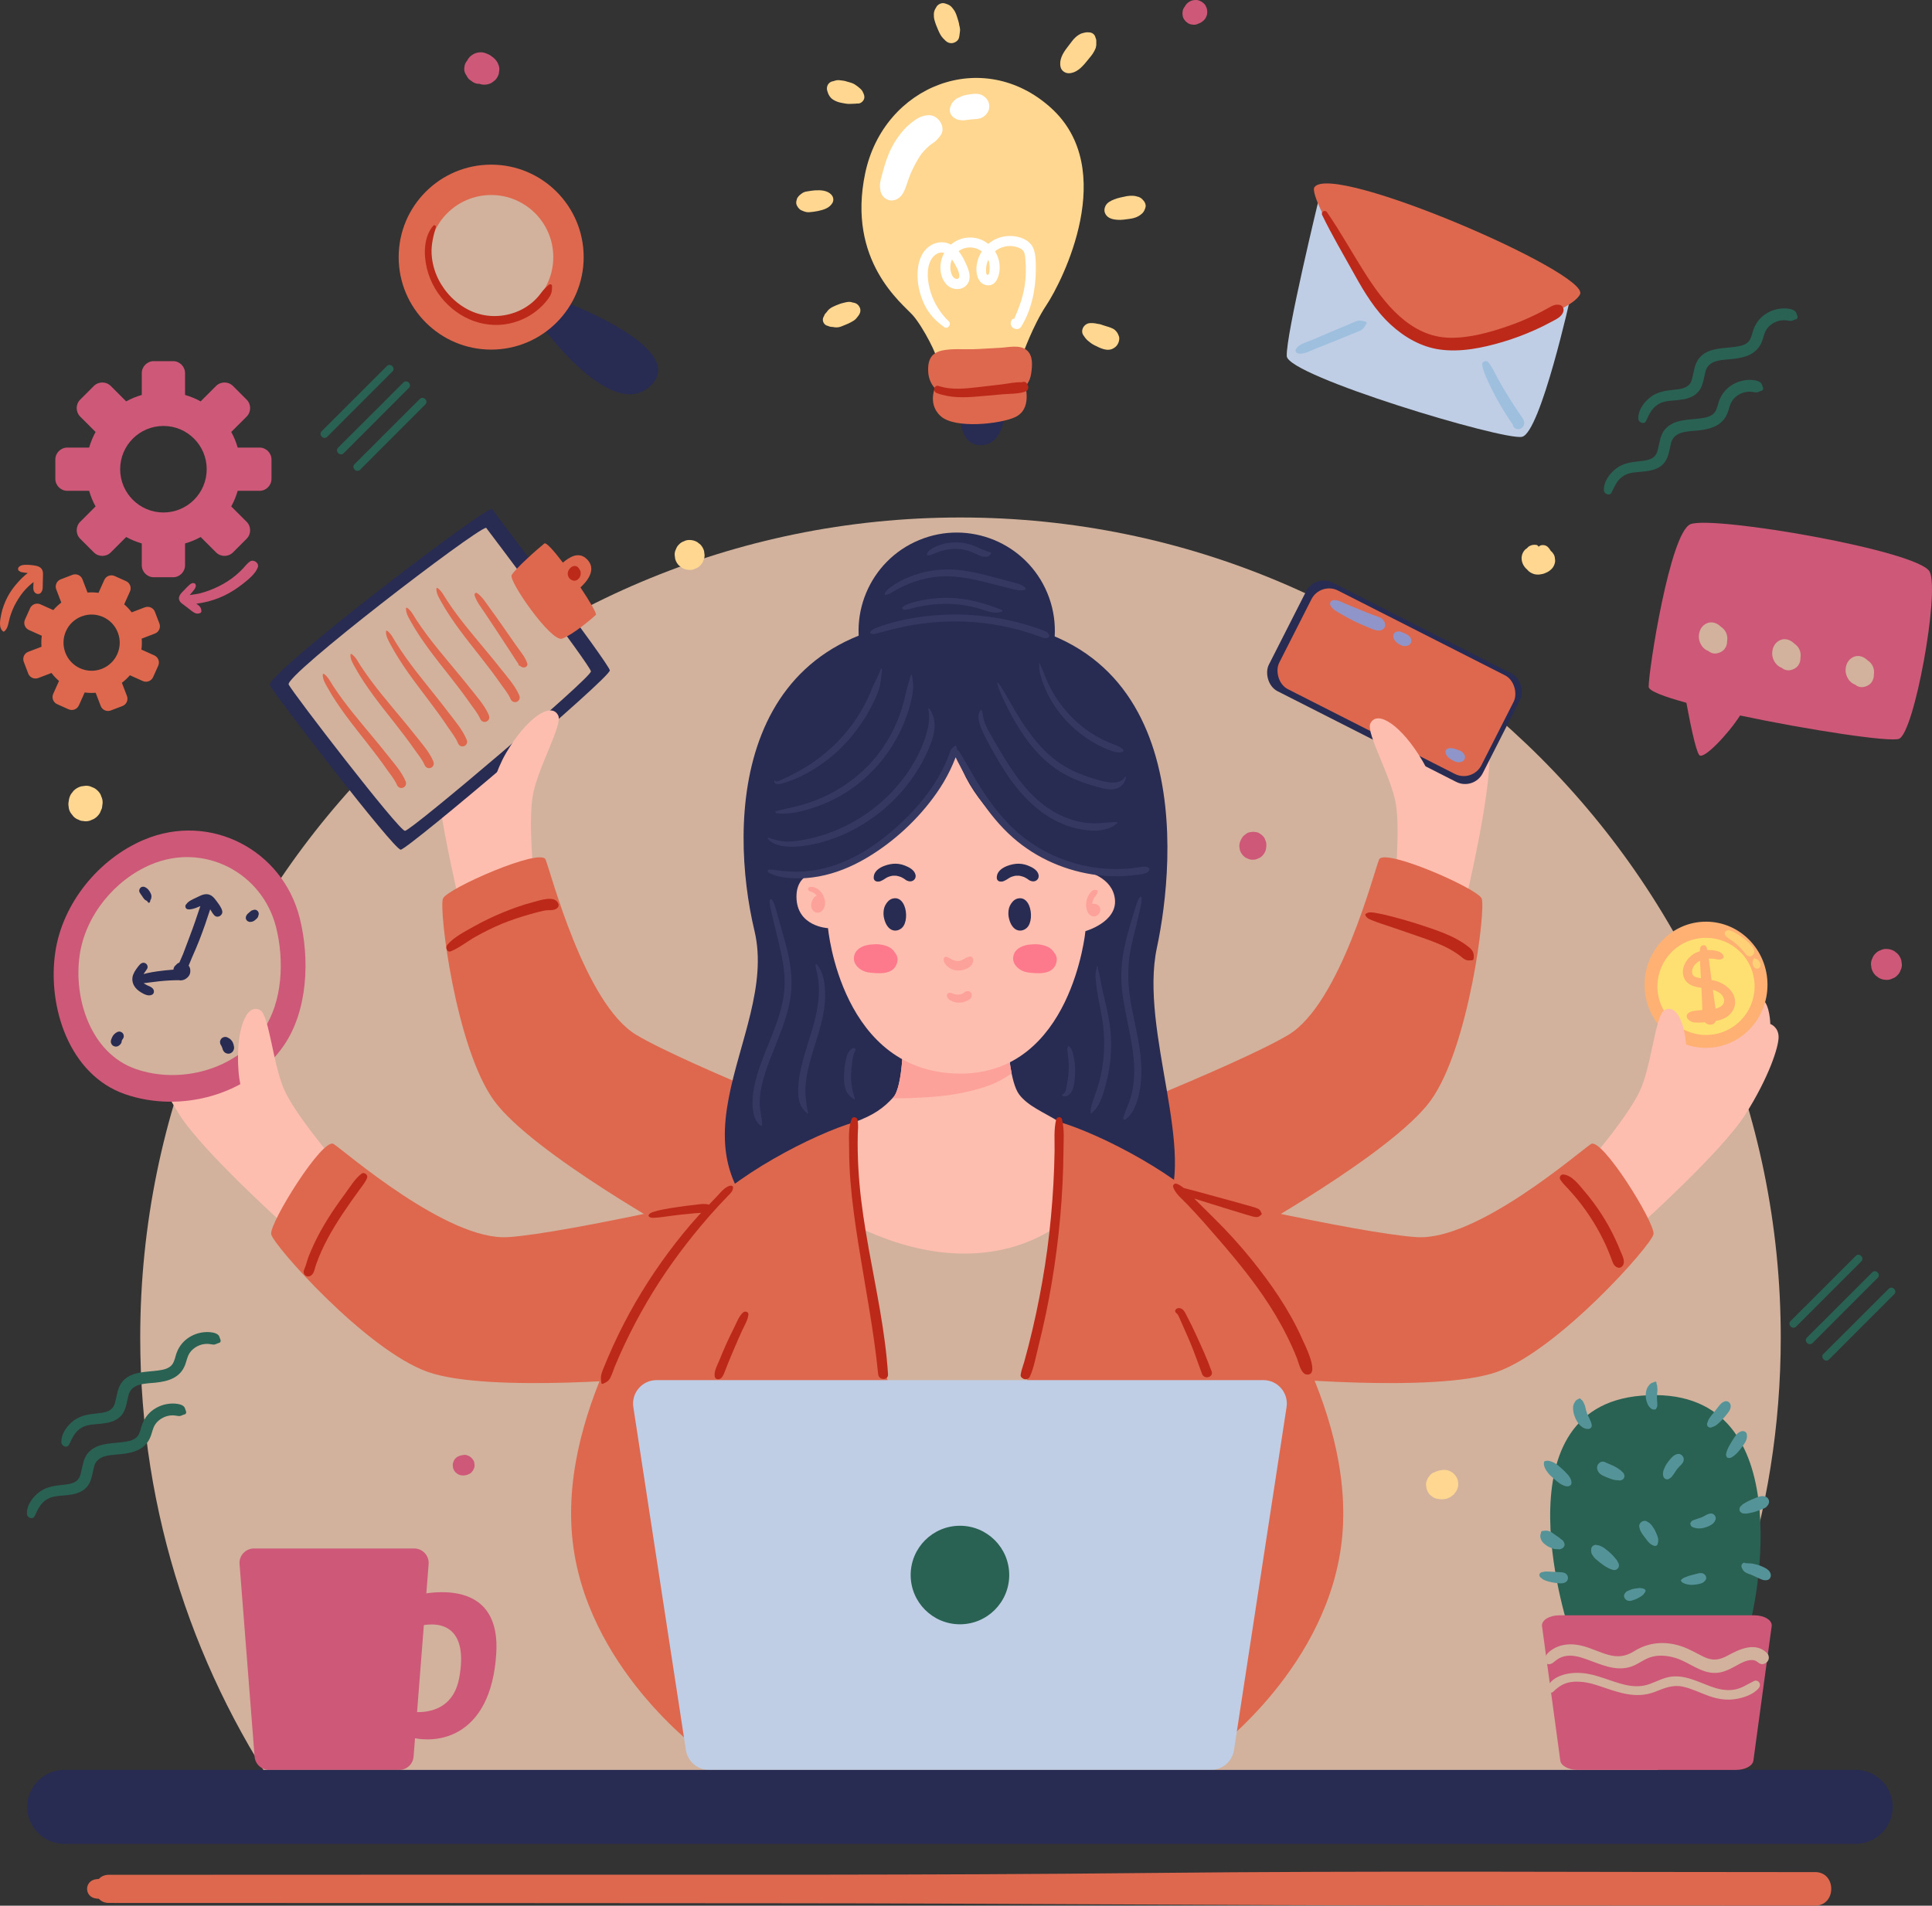 <?xml version="1.0" encoding="UTF-8"?><svg id="OBJECTS" xmlns="http://www.w3.org/2000/svg" viewBox="0 0 446.96 440.99"><rect x="0" y="0" width="446.96" height="440.99" fill="#333333" stroke="none"/><defs><style>.cls-1{fill:#bc2919;}.cls-2{fill:#fff;}.cls-3{fill:#353861;}.cls-4{fill:#fed177;}.cls-5{fill:#fdbeaf;}.cls-6{fill:#282b52;}.cls-7{fill:#bfcee5;}.cls-8{fill:#fee072;}.cls-9{fill:#ffd791;}.cls-10{fill:#9fbfde;}.cls-11{fill:#549398;}.cls-12{fill:#fda19b;}.cls-13{fill:#d2b29d;}.cls-14{fill:#296153;}.cls-15{fill:#feb172;}.cls-16{fill:#de684e;}.cls-17{fill:#fd7a8d;}.cls-18{fill:#cd5877;}.cls-19{fill:#9095c9;}</style></defs><path class="cls-13" d="m377.2,419.02c21.9-30.94,34.77-68.71,34.77-109.5,0-104.8-84.96-189.77-189.77-189.77S32.44,204.72,32.44,309.53c0,40.79,12.87,78.56,34.77,109.5h310Z"/><path class="cls-5" d="m66.06,283.68s-19.02-17.05-24.52-25.69c-5.49-8.64-7.82-15.82-7.75-18.11.06-2.29,1.92-2.93,1.92-2.93,0,0,.07-4.31,1.76-5.69,0,0-1.76-2.57,2.66-4.97,4.43-2.4,17.86,9.22,18.77,9.47.91.25,3.9,8.37,4.07,10.21s1.25,12.88,2.11,14.97c.86,2.09,6.06,13.01,6.3,12.56.24-.45-5.33,10.17-5.33,10.17Z"/><path class="cls-18" d="m33.33,194.31c-10.49,4.44-18.89,14.7-20.55,26.09-1.83,12.55,3.21,28.31,16.14,32.8,12.87,4.47,28.85.19,36.72-11.23,5.61-8.15,6.04-20.15,3.71-29.49-3.96-15.87-20.82-24.59-36.02-18.16Z"/><path class="cls-13" d="m34.94,200.05c-8.43,3.57-15.18,11.82-16.51,20.96-1.47,10.08,2.58,22.75,12.97,26.36,10.35,3.6,23.18.15,29.51-9.03,4.51-6.55,4.85-16.19,2.98-23.7-3.18-12.75-16.73-19.76-28.94-14.59Z"/><path class="cls-5" d="m106.31,208.89s-6.02-24.82-5.65-35.06c.37-10.23,2.52-17.46,3.87-19.31,1.35-1.85,3.24-1.33,3.24-1.33,0,0,2.5-3.51,4.67-3.69,0,0,0-3.12,5.01-2.59,5.01.53,9.5,17.71,10.11,18.44s-1.53,9.1-2.42,10.72c-.9,1.62-6.27,11.32-6.74,13.53-.47,2.21-2.38,14.16-1.92,13.92.46-.24-10.16,5.36-10.16,5.36Z"/><path class="cls-6" d="m113.79,117.74s27.06,35.77,27.29,37.38-46.78,41.5-48.38,41.5-29.12-35.77-30.27-38.06,48.15-40.13,51.36-40.82Z"/><path class="cls-13" d="m112.45,122.11s24.06,31.81,24.26,33.24c.2,1.43-41.6,36.91-43.02,36.91s-25.89-31.81-26.91-33.85,42.82-35.68,45.67-36.29Z"/><path class="cls-5" d="m338.95,208.89s6.02-24.82,5.65-35.06c-.37-10.23-2.52-17.46-3.87-19.31-1.35-1.85-3.24-1.33-3.24-1.33,0,0-2.5-3.51-4.67-3.69,0,0,0-3.12-5.01-2.59-5.01.53-9.5,17.71-10.11,18.44-.61.73,1.53,9.1,2.42,10.72.9,1.62,6.27,11.32,6.74,13.53.47,2.21,2.38,14.16,1.92,13.92s10.16,5.36,10.16,5.36Z"/><rect class="cls-6" x="294.87" y="143.78" width="55.49" height="28.17" rx="4.57" ry="4.57" transform="translate(106.41 -128.94) rotate(26.92)"/><rect class="cls-16" x="296.85" y="145.06" width="52.45" height="25.6" rx="4.57" ry="4.57" transform="translate(106.46 -129.15) rotate(26.92)"/><path class="cls-5" d="m322.7,204.43s1.23-11.97.25-18.26c-.98-6.28-6.99-16.55-5.93-18.74,1.61-3.33,7.32.53,12.08,8.67,4.52,7.73,6.93,22.23,4.77,31.22-2.16,9-7.59,7.17-8.43,6.35-.84-.81-2.74-9.25-2.74-9.25Z"/><path class="cls-16" d="m243.83,263.11s42.13-16.44,54.17-23.6c12.05-7.17,19.88-37.87,21.05-40.62,1.17-2.75,22.67,6.67,23.72,9.01,1.05,2.34-2.94,34.58-11.8,46.79-8.86,12.21-44.13,31.73-44.13,31.73l-43.01-23.3Z"/><path class="cls-5" d="m379.2,283.68s19.02-17.05,24.52-25.69c5.49-8.64,7.82-15.82,7.75-18.11s-1.92-2.93-1.92-2.93c0,0-.07-4.31-1.76-5.69,0,0,1.76-2.57-2.66-4.97-4.43-2.4-17.86,9.22-18.77,9.47-.91.25-3.9,8.37-4.07,10.21-.18,1.84-1.25,12.88-2.11,14.97-.86,2.09-6.06,13.01-6.3,12.56s5.33,10.17,5.33,10.17Z"/><ellipse class="cls-15" cx="394.68" cy="227.88" rx="14.22" ry="14.6"/><circle class="cls-8" cx="394.68" cy="228.26" r="11.24" transform="translate(-57.31 168.41) rotate(-22.5)"/><path class="cls-5" d="m368.77,267.47s7.8-9.17,10.55-14.9c2.75-5.73,3.62-17.59,5.73-18.8,3.21-1.83,5.73,4.59,5.04,13.99-.65,8.93-6.88,22.24-13.76,28.43-6.88,6.19-10.32,1.61-10.55.46s2.98-9.17,2.98-9.17Z"/><path class="cls-16" d="m269.71,275.04s44.03,10.32,58.01,11.24c13.99.92,37.83-19.95,40.36-21.55s14.9,18.34,14.45,20.87-22.01,26.83-36.23,31.87c-14.22,5.04-54.34,1.15-54.34,1.15l-22.24-43.57Z"/><path class="cls-5" d="m123.47,202.59s-1.23-11.97-.25-18.26c.98-6.28,6.99-16.55,5.93-18.74-1.61-3.33-7.32.53-12.08,8.67-4.52,7.73-6.93,22.23-4.77,31.22,2.16,9,7.59,7.17,8.43,6.35.84-.82,2.74-9.25,2.74-9.25Z"/><path class="cls-16" d="m201.43,263.11s-42.13-16.44-54.17-23.6c-12.05-7.17-19.88-37.87-21.05-40.62-1.17-2.75-22.67,6.67-23.72,9.01-1.05,2.34,2.94,34.58,11.8,46.79,8.86,12.21,44.13,31.73,44.13,31.73l43.01-23.3Z"/><path class="cls-5" d="m76.49,267.47s-7.8-9.17-10.55-14.9c-2.75-5.73-3.62-17.59-5.73-18.8-3.21-1.83-5.73,4.59-5.04,13.99.65,8.93,6.88,22.24,13.76,28.43s10.32,1.61,10.55.46-2.98-9.17-2.98-9.17Z"/><path class="cls-16" d="m175.55,275.04s-44.03,10.32-58.01,11.24c-13.99.92-37.83-19.95-40.36-21.55-2.52-1.61-14.9,18.34-14.45,20.87.46,2.52,22.01,26.83,36.23,31.87,14.22,5.04,54.34,1.15,54.34,1.15l22.24-43.57Z"/><circle class="cls-6" cx="221.33" cy="145.94" r="22.7" transform="translate(-39 95.81) rotate(-22.5)"/><path class="cls-6" d="m221.33,143.19c-52.05,0-52.74,47.24-46.78,72.23,5.96,24.99-25.91,53.2,12.15,74.75,38.06,21.55,76.57.67,82.55-9.4,8.03-13.53-5.73-42.19-1.61-61.45,4.28-20,9.4-76.13-46.32-76.13Z"/><path class="cls-13" d="m193.35,278.71c.23,1.38,6.42,53.43,7.8,53.2,1.38-.23,48.61-1.83,46.78-3.21s5.73-43.57,4.59-45.86-21.32-6.65-24.76-7.57-34.39,3.44-34.39,3.44Z"/><path class="cls-5" d="m197.71,259.67c4.36-1.61,6.65-3.21,8.94-5.73s2.29-13.76,2.29-13.76l24.31,2.06s.46,8.25,2.52,11.01c2.06,2.75,5.73,4.13,9.39,6.42l1.39,22.47s-18.34,17.89-51.59,0c0,0-1.15-12.38-1.15-13.3s3.9-9.17,3.9-9.17Z"/><path class="cls-16" d="m197.71,259.67s-.23,37.38,11.01,71.31l-46.55,74.29s-27.06-19.72-29.81-49.76c-2.75-30.04,18.97-61.35,28.89-73.61,7.8-9.63,27.06-19.49,36.46-22.24Z"/><path class="cls-16" d="m245.17,259.67s.23,37.38-11.01,71.31l46.55,74.29s27.06-19.72,29.81-49.76c2.75-30.04-18.97-61.35-28.89-73.61-7.8-9.63-27.06-19.49-36.46-22.24Z"/><path class="cls-7" d="m280.13,409.57h-116.09c-2.68,0-4.95-1.95-5.36-4.6l-12.16-79.36c-.5-3.28,2.04-6.24,5.36-6.24h140.4c3.32,0,5.86,2.96,5.36,6.24l-12.16,79.36c-.41,2.65-2.68,4.6-5.36,4.6Z"/><path class="cls-16" d="m134.3,135.92c1.44-1.32,3.69-3.96,1.72-6.26-2.01-2.35-4.39-.65-5.8.53-2.08-2.73-3.87-4.76-4.29-4.42-1.53,1.22-6.88,5.96-7.57,7.34s9.17,15.59,11.69,14.68c2.52-.92,7.11-4.82,7.8-5.5.27-.27-1.39-3.11-3.56-6.35Z"/><path class="cls-1" d="m134.28,132.27s0-.08,0-.12c-.03-.1-.09-.21-.16-.3-.15-.3-.34-.56-.63-.74-.04-.02-.09-.04-.13-.05-.13-.07-.27-.1-.42-.09-.07,0-.24.02-.3.04-.1.04-.21.08-.3.13-.04.02-.08.04-.12.07-.11.07-.21.15-.3.24-.09.09-.17.2-.25.31-.11.15-.18.33-.25.51,0,.01,0,.03-.01.04,0,0,0,0,0,.01,0,.02-.02.05-.02.07,0,0,0,.02,0,.02-.02.11-.03.23-.05.34,0,.01,0,.02,0,.03,0,.07.02.15.03.2,0,.06.02.14.03.2,0,.02.01.05.02.07.04.12.09.24.15.36,0,.01.01.02.02.03.03.05.07.1.11.14.03.05.07.09.1.13.06.06.2.16.27.21,0,0,.02.01.03.02.02.01.04.03.07.04.1.05.22.1.33.14.02,0,.05.01.07.02.09.02.23.04.32.05.15,0,.29-.03.42-.09-.03.01-.07.03-.1.04.1-.03.17-.06.24-.1,0,0,.02,0,.03-.01,0,0-.02,0-.03.01.02-.01.04-.03.06-.04h-.01s.02,0,.04-.02c.02-.02.04-.03.07-.04.02-.01.03-.03.04-.04.16-.13.29-.25.42-.44.02-.03.04-.07.06-.1.06-.12.11-.24.15-.37.05-.17.07-.35.07-.53,0-.13-.02-.26-.04-.38Z"/><path class="cls-6" d="m35,207.65c.02-.08.05-.15.04-.25-.01-.16-.04-.31-.09-.46-.09-.23-.19-.44-.32-.64-.13-.2-.28-.4-.44-.57-.16-.17-.39-.3-.59-.42-.34-.2-.84-.16-1.12.14-.27.29-.38.77-.14,1.12.06.09.12.19.18.29.09.16.22.3.34.45-.05-.07-.11-.14-.16-.21.13.17.23.35.35.53.07.11.16.23.24.33.05.07.1.13.16.19.05.05.11.07.16.1.12.11.25.19.4.23.02.03.05.07.07.1.06.1.12.19.21.27.11.1.26.07.34-.04.09-.12.11-.25.14-.39.01-.06.02-.12.03-.17.14-.16.21-.37.22-.59Z"/><polygon class="cls-6" points="33.93 208.39 33.93 208.38 33.92 208.38 33.92 208.38 33.93 208.39"/><path class="cls-6" d="m54.11,242.13c-.02-.15-.04-.3-.08-.44-.06-.19-.14-.39-.22-.57-.06-.14-.19-.26-.28-.38-.03-.03-.06-.07-.08-.1-.03-.03-.06-.06-.09-.1-.08-.08-.21-.18-.31-.24-.02,0-.04-.01-.05-.02-.09-.06-.19-.12-.29-.17-.1-.04-.19-.08-.29-.12-.16-.05-.32-.06-.48-.02-.11,0-.21.03-.3.08-.15.05-.28.13-.39.25-.14.15-.24.33-.31.53-.05.16-.06.32-.02.48,0,.16.05.31.14.45.05.07.1.15.14.22.04.09.08.18.12.27.03.08.06.16.1.24h0s.03.09.05.14c.01.04.02.09.03.13,0,.02,0,.04.02.06.06.23.19.43.35.6.09.1.15.15.29.23.19.11.3.13.49.16.17.04.34.03.51-.02.1-.04.2-.09.31-.13.05-.03.1-.07.14-.11.14-.09.25-.21.34-.37.04-.06.05-.11.09-.2.08-.18.12-.33.12-.54,0-.11-.02-.21-.03-.31Z"/><path class="cls-6" d="m28.55,239.36c-.04-.13-.11-.24-.22-.34-.13-.12-.29-.21-.46-.27-.27-.09-.57-.02-.81.11-.39.2-.73.5-.96.87-.07.11-.13.22-.18.34-.09.21-.18.42-.24.64-.01.1-.03.21-.04.31,0,.16.03.31.1.45.03.1.08.19.15.26.08.13.19.23.33.3.18.1.38.15.59.16.3.01.62-.14.83-.34.06-.05.12-.11.17-.16.23-.22.36-.55.36-.87.01-.02.02-.04.03-.06.08-.16.18-.32.29-.46.04-.08.07-.17.11-.25.04-.14.05-.28.02-.42,0-.09-.02-.18-.07-.27Z"/><path class="cls-6" d="m59.81,211.18c-.05-.2-.17-.36-.33-.48-.13-.1-.27-.16-.44-.18-.19-.03-.35.01-.52.09-.13.02-.25.06-.37.13-.08.06-.16.12-.23.18-.05.04-.09.08-.14.11.08-.06.15-.12.23-.17-.19.15-.37.31-.56.45.07-.06.15-.12.22-.17-.23.18-.45.36-.59.6-.02.03-.05.05-.07.09-.11.2-.12.33-.15.55,0,.17.04.33.13.47.08.14.2.25.34.34.18.08.35.16.56.15.04,0,.07-.02.11-.02.01,0,.03,0,.04,0,.1-.01.19-.03.29-.04.05-.02.1-.04.15-.06.08-.03.17-.07.25-.11.16-.09.3-.22.44-.34.08-.06.15-.13.22-.2.03-.03.06-.07.09-.1.11-.1.18-.22.23-.35.03-.07.03-.14.05-.21h0c.02-.06.05-.13.07-.2.04-.15.04-.34,0-.49Z"/><path class="cls-6" d="m51.4,210.75c-.22-.82-.82-1.57-1.31-2.24-.58-.79-1.21-1.56-2.28-1.59-.91-.03-1.77.51-2.57.88-.7.32-1.64.72-2.1,1.39-.02.02-.05.05-.07.07-.4.41-.12,1.19.48,1.16.09,0,.18.02.26.03.12-.01.24-.03.36-.05.19-.03.38-.06.56-.11.41-.11.82-.27,1.21-.44.14-.06.27-.12.41-.18-.78,2.38-1.59,4.74-2.48,7.08-.51,1.34-1,2.69-1.52,4.03-.24.61-.58,1.28-.86,1.97-.07.03-.14.06-.21.09-.19.09-.36.23-.5.38-.02.03-.04.06-.06.09-.11.08-.22.16-.29.27-.09.09-.14.19-.18.3-.08.16-.12.32-.12.5-1.21.09-2.43.21-3.63.38-.8.11-1.61.24-2.4.42-.28.06-.58.14-.89.23.04-.06.08-.13.12-.19.23-.34.48-.65.69-1,.25-.41.12-.95-.25-1.23-.39-.3-.9-.25-1.26.07-.39.35-.7.79-1.01,1.22-.27.39-.5.78-.67,1.22-.34.83-.26,1.78.17,2.56.36.67.98,1.19,1.62,1.58.73.45,1.74.97,2.58.53.43-.23.5-.77.31-1.17-.17-.35-.55-.59-.89-.75-.09-.04-.17-.07-.26-.11,0,0,0,0,0,0-.04-.02-.11-.05-.12-.05-.14-.06-.27-.13-.41-.2-.13-.07-.26-.15-.38-.23-.05-.04-.11-.08-.16-.11,0,0,0,0,0,0-.01-.01-.03-.03-.04-.04.46-.03.93-.11,1.33-.16.74-.1,1.47-.19,2.21-.27,1.52-.16,3.05-.25,4.59-.26.15.03.3.07.45.05.16-.01.32-.03.47-.07.19-.04.36-.13.54-.21.17-.08.32-.22.45-.33-.08.06-.16.13-.25.19.13-.09.27-.19.38-.3.12-.11.21-.25.31-.38.13-.18.22-.41.26-.63.06-.34.06-.62,0-.96-.03-.15-.1-.29-.16-.43-.03-.07-.06-.13-.11-.19-.03-.04-.06-.07-.08-.1.28-.62.51-1.27.75-1.82.6-1.36,1.2-2.72,1.74-4.11.91-2.34,1.73-4.72,2.5-7.11.29.48.57.99.95,1.39.76.8,2.1-.03,1.82-1.06Z"/><path class="cls-16" d="m121.96,153.44c-.5-1.5-1.73-2.87-2.62-4.17-.98-1.42-1.97-2.84-2.96-4.25-.96-1.37-1.92-2.75-2.91-4.09-.92-1.24-1.81-2.77-3.08-3.68-.3-.22-.7.14-.61.47.43,1.5,1.56,2.86,2.4,4.15.91,1.4,1.85,2.78,2.77,4.17.92,1.39,1.84,2.79,2.75,4.19.46.7.9,1.41,1.36,2.1.28.42.55.88.86,1.29-.01.2.09.41.31.46.03,0,.07,0,.1.01.06.06.11.13.17.18,0-.02,0-.04,0-.05.6.54,1.77.14,1.46-.79Z"/><path class="cls-16" d="m120.11,160.87c-.97-2.28-2.91-4.4-4.44-6.34-1.65-2.1-3.38-4.13-5.08-6.19-1.7-2.05-3.4-4.11-4.98-6.25-.79-1.07-1.55-2.16-2.28-3.27-.64-.98-1.13-2.08-2.11-2.75-.12-.08-.27.03-.27.16-.02,1.14.61,2.11,1.15,3.08.61,1.1,1.27,2.17,1.96,3.21,1.43,2.17,2.99,4.24,4.59,6.29,1.64,2.1,3.31,4.17,4.91,6.3.76,1.01,1.5,2.03,2.22,3.06.77,1.11,1.8,2.31,2.32,3.55.61,1.45,2.64.63,2.01-.85Z"/><path class="cls-16" d="m113.08,165.45c-.97-2.28-2.91-4.4-4.44-6.34-1.65-2.1-3.38-4.13-5.08-6.19-1.7-2.05-3.4-4.11-4.98-6.25-.79-1.07-1.55-2.16-2.28-3.27-.64-.98-1.13-2.08-2.11-2.75-.12-.08-.27.03-.27.16-.02,1.14.61,2.11,1.15,3.08.61,1.1,1.27,2.17,1.96,3.21,1.43,2.17,2.99,4.24,4.59,6.29,1.64,2.1,3.31,4.17,4.91,6.3.76,1.01,1.5,2.03,2.22,3.06.77,1.11,1.8,2.31,2.32,3.55.61,1.45,2.64.63,2.01-.85Z"/><path class="cls-16" d="m107.95,171.15c-.93-2.3-2.82-4.46-4.31-6.43-1.61-2.13-3.29-4.2-4.96-6.29-1.66-2.08-3.32-4.17-4.85-6.35-.77-1.08-1.5-2.19-2.21-3.32-.62-.99-1.09-2.1-2.06-2.8-.11-.08-.27.02-.27.15-.04,1.14.57,2.12,1.09,3.1.59,1.11,1.23,2.19,1.9,3.25,1.39,2.2,2.9,4.3,4.46,6.38,1.59,2.13,3.22,4.24,4.78,6.39.74,1.02,1.46,2.06,2.16,3.11.74,1.12,1.75,2.34,2.25,3.6.58,1.47,2.63.68,2.03-.81Z"/><path class="cls-16" d="m100.24,176.15c-.97-2.28-2.91-4.4-4.44-6.34-1.65-2.1-3.38-4.13-5.09-6.19-1.7-2.05-3.4-4.11-4.98-6.25-.79-1.07-1.55-2.16-2.28-3.27-.64-.98-1.13-2.08-2.11-2.75-.12-.08-.27.03-.27.16-.02,1.14.61,2.11,1.15,3.08.61,1.1,1.27,2.17,1.96,3.21,1.43,2.17,2.99,4.24,4.59,6.29,1.64,2.1,3.31,4.17,4.91,6.3.76,1.01,1.5,2.03,2.22,3.06.77,1.11,1.8,2.31,2.32,3.55.61,1.45,2.64.63,2.01-.85Z"/><path class="cls-16" d="m93.82,180.74c-.97-2.28-2.91-4.4-4.44-6.34-1.65-2.1-3.38-4.13-5.08-6.19-1.7-2.05-3.4-4.11-4.98-6.25-.79-1.07-1.55-2.16-2.28-3.27-.64-.98-1.13-2.08-2.11-2.75-.12-.08-.27.03-.27.16-.02,1.14.61,2.11,1.15,3.08.61,1.1,1.27,2.17,1.96,3.21,1.43,2.17,2.99,4.24,4.59,6.29,1.64,2.1,3.31,4.17,4.91,6.3.76,1.01,1.5,2.03,2.22,3.06.77,1.11,1.8,2.31,2.32,3.55.61,1.45,2.64.63,2.01-.85Z"/><path class="cls-1" d="m169.27,274.37c-1.41-.07-2.7,1.78-3.61,2.69-.56.55-1.09,1.14-1.63,1.7-1.13-.34-2.56-.02-3.72.1-1.21.12-2.42.29-3.62.47-1.21.18-2.42.36-3.62.61-.62.13-1.24.27-1.84.48-.44.15-.93.29-1.15.73-.06.12-.06.27.05.37.36.33.81.3,1.28.28.63-.02,1.25-.1,1.88-.18,1.21-.16,2.42-.34,3.63-.48,1.22-.14,2.43-.26,3.65-.37.52-.05,1.08-.06,1.63-.1-.16.17-.33.33-.49.51-2.48,2.71-4.79,5.57-6.98,8.51-4.45,5.97-8.36,12.35-11.62,19.05-.89,1.83-1.74,3.69-2.53,5.56-.4.93-.78,1.87-1.16,2.81-.45,1.13-.48,1.78-.3,2.93.03.19.25.22.39.16.74-.32,1.27-.58,1.66-1.33.44-.85.73-1.82,1.09-2.71.71-1.73,1.47-3.43,2.27-5.12,1.56-3.3,3.27-6.54,5.11-9.69,3.68-6.32,7.94-12.22,12.63-17.81,1.31-1.56,2.66-3.09,4.04-4.59.67-.72,1.35-1.43,2.03-2.14.59-.61,1.26-1.16,1.25-2.06,0-.19-.15-.33-.34-.34Z"/><path class="cls-1" d="m301.18,309.66c-2.98-6.64-7.18-12.68-11.74-18.32-2.63-3.24-5.45-6.36-8.42-9.28-1.44-1.42-2.87-2.86-4.31-4.28-.14-.14-.28-.28-.42-.43.02,0,.04.01.06.02,1.85.6,3.71,1.16,5.57,1.74,1.8.56,3.59,1.13,5.4,1.66.86.25,1.72.55,2.59.76.38.09.8.18,1.19.04.15-.04.29-.12.4-.23.13-.22.17-.25.12-.1.19-.07.37-.33.21-.53-.12-.15-.17-.45-.34-.65-.26-.32-.65-.45-1.02-.58-.79-.27-1.61-.47-2.41-.7-1.81-.53-3.63-1.01-5.44-1.51-1.81-.5-3.63-1.01-5.45-1.49-.85-.22-1.7-.45-2.55-.67-.25-.06-.53-.15-.8-.22-.52-.42-1.06-.78-1.64-.98-.45-.15-.93.33-.78.78.52,1.57,2.14,2.81,3.24,3.98,1.24,1.32,2.5,2.64,3.69,4,2.44,2.78,4.88,5.57,7.24,8.43,4.67,5.65,8.96,11.58,12.22,18.18.83,1.67,1.6,3.36,2.28,5.1.42,1.08.92,3.78,2.46,3.71,2.85-.11-.82-7.23-1.36-8.42Z"/><path class="cls-1" d="m129.21,209.25c-.69-2.23-4.28-.9-5.83-.5-2.47.64-4.87,1.5-7.23,2.48-2.25.94-4.45,1.99-6.57,3.19-2.05,1.16-4.58,2.42-6.12,4.25-.49.59-.04,1.82.85,1.46,2.01-.82,3.78-2.28,5.67-3.35,2.01-1.13,4.08-2.16,6.21-3.04,2.09-.86,4.25-1.56,6.43-2.18,1.09-.31,2.18-.61,3.29-.84.91-.19,2.15.08,2.9-.5.3-.23.52-.58.4-.98Z"/><path class="cls-1" d="m83.66,271.58c-1.61,1.23-2.79,3.26-3.99,4.88-1.35,1.83-2.65,3.69-3.85,5.62-1.16,1.86-2.23,3.77-3.16,5.76-.45.96-.87,1.94-1.26,2.92-.38.98-.6,2.07-1.03,3.03-.5,1.13.71,2.08,1.68,1.3.66-.53.8-1.69,1.07-2.46.37-1.06.79-2.1,1.25-3.13.93-2.05,2.02-4.03,3.19-5.95,1.15-1.88,2.39-3.71,3.65-5.51.63-.9,1.28-1.8,1.93-2.69.65-.9,1.38-1.75,1.79-2.79.26-.67-.68-1.42-1.27-.97Z"/><path class="cls-1" d="m339.85,219.21c-.84-.7-1.78-1.3-2.74-1.83-2.09-1.15-4.34-1.97-6.59-2.73-2.59-.88-5.22-1.7-7.87-2.39-1.28-.34-2.59-.68-3.9-.91-.86-.15-2.17-.5-2.86.2-.04.04-.05.09-.04.14.23.83,1.2,1.12,1.93,1.41,1.16.47,2.37.83,3.56,1.24,2.52.87,5.05,1.71,7.57,2.6,2.13.75,4.26,1.51,6.26,2.58.93.5,1.82,1.06,2.66,1.71.44.34.85.75,1.4.93.46.16.84.06,1.31.05.22,0,.35-.17.38-.38.13-1.18-.12-1.84-1.06-2.63Z"/><path class="cls-1" d="m375.01,289.82c-.39-1.01-.82-2.01-1.28-3-.94-2.03-2.02-3.99-3.23-5.86-1.17-1.82-2.47-3.57-3.88-5.22-1.25-1.46-2.9-3.8-4.99-3.96-.6-.04-.96.69-.67,1.18.49.81,1.25,1.5,1.88,2.2.69.77,1.38,1.53,2.03,2.33,1.35,1.64,2.58,3.39,3.7,5.19,1.09,1.75,2.06,3.57,2.92,5.45.43.94.81,1.9,1.19,2.86.36.93.56,2.05,1.64,2.35.45.12.82-.09,1.08-.44.67-.9-.02-2.18-.37-3.09Z"/><path class="cls-12" d="m234.03,248.39c-.61-3.04-.78-6.14-.78-6.14l-24.31-2.06s0,11.24-2.29,13.76c-.05.06-.11.11-.16.17,2.65.12,5.47-.1,6.65-.15,5.22-.2,10.67-.99,15.62-2.77,1.84-.66,3.61-1.66,5.27-2.81Z"/><path class="cls-5" d="m192.2,201.6s-7.94-1.11-7.94,5.88,7.3,7.3,7.3,7.3c0,0,3.02,33.66,30.65,33.66,25.72,0,28.9-32.97,28.9-32.97,0,0,7.3-2.06,6.83-7.3-.48-5.24-6.67-6.51-6.67-6.51,0,0-23.66-6.89-30.01-27.05,0,0-9.69,22.39-29.06,26.99Z"/><path class="cls-19" d="m319.36,142.96c-.56-.29-1.2-.46-1.79-.69-1-.39-2.01-.78-3-1.2-.99-.41-1.99-.81-2.98-1.22-1.03-.42-2.12-1.15-3.26-.94-.41.08-.76.64-.59,1.04.45,1.1,1.67,1.63,2.64,2.21.93.55,1.87,1.07,2.84,1.54,1.03.5,2.07.96,3.12,1.39,1.06.43,2.59,1.31,3.65.49.97-.74.31-2.14-.64-2.63Z"/><path class="cls-19" d="m326.5,148.22c-.01-.37-.17-.66-.41-.93-.04-.05-.08-.1-.13-.14-.27-.27-.61-.41-.95-.56.11.05.23.1.34.14-.34-.14-.65-.31-1-.43-.11-.04-.22-.09-.33-.12-.24-.08-.57-.08-.85,0-.04,0-.09,0-.13.02-.43.11-.71.52-.72.94,0,.09.01.17.03.26,0,.07,0,.15.03.21.04.13.1.25.16.37-.04-.1-.08-.2-.12-.29.14.51.66,1.02,1.11,1.3.44.26.94.53,1.47.51.41,0,.85-.09,1.15-.39.06-.08.13-.17.19-.25-.02,0-.03,0-.01-.01.05-.07.1-.12.13-.2.04-.1.05-.2.04-.31,0-.03,0-.07-.02-.1,0,0,.02,0,.03,0Z"/><path class="cls-19" d="m338.77,174.61c-.05-.09-.13-.17-.19-.25-.13-.2-.29-.36-.52-.49-.14-.08-.3-.15-.45-.21-.27-.11-.55-.21-.82-.31-.3-.11-.62-.18-.93-.21-.1-.01-.21-.02-.31-.03-.18-.01-.33.03-.49.1-.17.07-.16.07.04-.02-.03,0-.05,0-.08.01-.43.07-.71.63-.58,1.03,0,.03.02.06.03.09.06.34.31.65.53.89.13.15.32.26.47.38.1.08.2.16.31.22.73.4,1.61.86,2.42.4l-.3.13c.06-.01.13-.02.19-.04.34-.13.59-.31.74-.66.14-.33.13-.7-.06-1.01Z"/><path class="cls-15" d="m396.66,226.92c-.23-.06-.47-.11-.7-.15-.15-1.13-.3-2.25-.44-3.38-.07-.51-.13-1.04-.2-1.56.34-.01.67,0,1.01.03.73.06,1.5.39,2.17-.02.19-.12.34-.39.25-.62-.45-1.17-2.23-1.35-3.32-1.38-.15,0-.31,0-.46.01-.05-.19-.09-.38-.14-.57-.27-.89-1.44-.64-1.53.21-.02.21-.03.42-.04.63-.47.14-.93.32-1.35.57-1.91,1.17-3.32,3.72-2.17,5.89.74,1.4,2.3,1.78,3.88,2.02.05,1.08.1,2.15.15,3.23.03.6.02,1.25.05,1.9-.68.05-1.37.09-2.04.22-.35.06-.83.2-1.14.45-.07.02-.13.06-.18.13-.86,1.12.75,2.05,1.68,2.1.74.04,1.51,0,2.28-.06.64.78,2.19.79,2.5-.31,1.11-.2,2.17-.55,3.05-1.31.91-.79,1.5-1.96,1.45-3.18-.09-2.52-2.52-4.28-4.75-4.86Zm-5.03-1.32c-.27-.45-.2-1.05-.03-1.52.29-.78.94-1.38,1.68-1.76.03.47.06.94.08,1.4.05.88.09,1.77.14,2.65-.23-.04-.45-.08-.68-.13-.44-.1-.95-.22-1.2-.63Zm6.4,7.35c-.36.22-.75.36-1.14.46-.08-.55-.17-1.1-.24-1.64-.13-.9-.25-1.81-.38-2.71.02,0,.03,0,.05.01,1.01.3,2.04.83,2.43,1.87.32.84.03,1.55-.72,2.01Z"/><path class="cls-4" d="m404.69,218.28c-.47-.46-.98-.88-1.51-1.28-.48-.36-.97-.7-1.49-1-.31-.18-.62-.36-.95-.49-.32-.13-.64-.28-.99-.24-.27.04-.5.12-.65.37-.14.24-.13.52,0,.76.19.34.5.52.8.74.22.16.46.3.69.46.13.09.25.18.38.27.05.04.1.07.15.11.02.01.01.01.02.01,0,0,.01.01.04.03.23.18.45.37.67.56.42.38.83.78,1.2,1.21.09.1.18.21.27.31.07.08.21.2.26.3,0,0,0,.02.01.03.08.12.16.23.25.34.13.15.29.28.45.39.68.46,1.5-.16,1.54-.88.04-.79-.61-1.48-1.14-2Z"/><path class="cls-4" d="m407.13,222.7c-.08-.17-.15-.32-.29-.44-.22-.18-.47-.41-.77-.43-.02-.01-.03-.03-.05-.04-.13-.1-.29-.03-.31.13v.03s-.06.06-.08.1c-.03.04-.05.11-.07.16-.03.07-.05.12-.06.2-.02.13-.03.27-.04.4-.02.18.03.35.09.52.06.18.12.37.26.5.04.04.09.07.14.11.1.08.21.16.34.2.17.05.34.03.5-.04.13-.05.22-.13.31-.24.05-.05.08-.1.1-.17.05-.09.07-.19.07-.3,0-.06.02-.12.02-.17,0-.19-.08-.35-.16-.52Z"/><circle class="cls-14" cx="222.08" cy="364.47" r="11.4"/><path class="cls-12" d="m189.71,206.17c-.3-.3-.65-.55-1.03-.72-.21-.09-.41-.17-.64-.21-.18-.03-.29-.03-.47-.01-.09,0,.07-.01-.02,0-.1,0-.18.02-.27.05-.48.15-.42.75,0,.92-.03-.01.12.04.16.06-.01,0-.06-.02,0,0,.05.02.11.05.16.07.12.04.24.08.36.13.02,0,.07.03.08.04.05.03.1.05.15.08.05.03.1.06.15.09.02.02.05.03.07.05,0,0,0,0,0,0,0,0,0,0,0,0,.1.08.19.16.28.25.04.04.08.08.12.13.02.02.04.04.06.07,0,0,0,0,0,0,.03.03.05.07.07.11-.8.25-1.29,1.47-1.28,2.27,0,.6.32,1.19.85,1.48.58.32,1.29.17,1.72-.31,1.18-1.31.6-3.43-.53-4.57Z"/><path class="cls-12" d="m254.55,210.28c-.14-.84-1.07-1.27-1.84-1.1,0-.06,0-.12,0-.18,0-.03,0-.07,0-.1,0,0,0,0,0-.01.03-.16.06-.31.11-.46.02-.07.04-.13.06-.19.01-.04.03-.07.04-.11,0,0,0,0,0,0,.06-.13.13-.26.21-.39.05-.08.1-.15.15-.23.02-.02.02-.03.02-.04,0,0,.01-.01.03-.03.11-.12.21-.24.31-.36.15-.19.22-.37.24-.59.04-.08.05-.17.06-.27,0-.07-.04-.16-.11-.19-.11-.05-.19-.07-.29-.07-.26-.07-.5-.05-.74.1-.18.11-.35.27-.48.43-.25.3-.47.62-.63.97-.32.7-.5,1.47-.42,2.24.09.86.4,1.89,1.27,2.26,1.05.44,2.17-.56,1.99-1.64Z"/><path class="cls-3" d="m241.48,145.93c-.71-.29-1.44-.54-2.17-.78-1.32-.44-2.66-.83-4.02-1.18-2.78-.7-5.61-1.19-8.45-1.48-5.63-.57-11.33-.31-16.88.76-1.59.31-3.15.69-4.7,1.15-.78.23-1.54.49-2.3.79-.65.26-1.32.47-1.65,1.12-.04.08-.03.21.07.26.53.23.96.15,1.51,0,.71-.18,1.42-.37,2.13-.56,1.35-.36,2.7-.69,4.07-.98,2.73-.58,5.51-.95,8.29-1.12,5.5-.34,11.04.11,16.41,1.37,1.5.35,2.99.76,4.46,1.24.77.25,1.53.51,2.29.79.66.25,1.4.6,2.04.16.14-.1.2-.24.16-.4-.13-.65-.69-.91-1.26-1.14Z"/><path class="cls-3" d="m265.76,200.8c-.82-.45-1.58-.21-2.47-.07-.87.13-1.75.23-2.63.29-1.74.12-3.49.11-5.23-.03-3.5-.28-6.97-1.11-10.24-2.41-3.26-1.29-6.35-3.1-9.05-5.34-2.89-2.4-5.35-5.27-7.5-8.33-1.24-1.76-2.38-3.58-3.47-5.43-1.11-1.88-2.12-3.84-3.33-5.65-.11-.16-.24-.24-.38-.28-.04-.28-.13-.55-.19-.81-.04-.19-.29-.24-.42-.11-.26.25-.58.48-.79.76-.26.35-.35.82-.5,1.23-.31.82-.65,1.63-1.02,2.43-.74,1.57-1.59,3.08-2.53,4.53-1.9,2.92-4.18,5.58-6.67,8.01-5.19,5.05-11.42,9.51-18.54,11.3-2.09.53-4.24.81-6.4.83-1.09.01-2.18-.05-3.26-.16-1.07-.11-2.11-.33-3.19-.34-.35,0-.46.47-.18.65,1.64,1.03,3.82,1.27,5.72,1.36,2,.1,3.99-.06,5.95-.42,3.87-.71,7.56-2.23,10.94-4.22,6.35-3.74,12.08-9.03,16.3-15.07,1.17-1.67,2.21-3.42,3.1-5.26.45-.92.85-1.85,1.22-2.81.03-.07.06-.14.08-.21.74,1.57,1.61,3.08,2.47,4.58.98,1.71,2.02,3.39,3.12,5.02,2.2,3.27,4.69,6.37,7.65,8.98,5.5,4.85,12.46,7.84,19.72,8.71,2.03.24,4.08.31,6.11.2,1.03-.06,2.05-.16,3.07-.3.52-.07,1.05-.13,1.56-.27.52-.14.79-.36,1.1-.78.13-.17.03-.46-.15-.56Z"/><path class="cls-3" d="m182.25,220.38c-.48-2.04-1.06-4.05-1.63-6.06-.29-1.02-.58-2.03-.86-3.04-.29-1.02-.52-2.18-1.13-3.05-.18-.25-.52-.15-.55.15-.1.92.19,1.85.39,2.75.22.95.46,1.9.68,2.84.45,1.88.93,3.76,1.35,5.64.81,3.59,1.35,7.21.79,10.88-1.04,6.83-4.76,12.85-6.47,19.49-.47,1.85-.79,3.77-.72,5.68.06,1.75.37,3.7,1.86,4.81.15.11.37-.04.36-.21-.02-1.62-.53-3.18-.56-4.81-.04-1.67.23-3.32.63-4.93.84-3.34,2.21-6.52,3.47-9.72,1.24-3.14,2.43-6.33,2.97-9.67.58-3.61.24-7.22-.59-10.77Z"/><path class="cls-3" d="m187.86,244c1.33-4.5,3.07-9.03,3.04-13.79-.02-2.36-.32-5.2-1.93-7.05-.14-.17-.36.02-.33.19.18,1.13.5,2.23.65,3.37.15,1.12.19,2.25.14,3.38-.11,2.31-.55,4.58-1.15,6.8-1.27,4.67-3.16,9.21-3.57,14.07-.1,1.23-.13,2.51.16,3.72.28,1.19.91,2.12,1.83,2.91.11.09.29,0,.25-.14-.29-1.02-.39-2.13-.51-3.18-.12-1.07-.15-2.13-.06-3.2.19-2.41.81-4.76,1.49-7.07Z"/><path class="cls-3" d="m197.06,251.31c-.19-.99-.21-2.03-.15-3.03.06-1,.18-2,.32-2.99.07-.46.15-.92.29-1.37.11-.34.43-.72.41-1.08,0-.14-.09-.23-.21-.28-.44-.16-.93.28-1.19.6-.37.45-.57,1-.71,1.56-.29,1.16-.45,2.36-.54,3.54-.08,1.18-.06,2.39.25,3.54.3,1.1,1.05,1.97,2.01,2.56.16.1.29-.09.23-.23-.39-.9-.54-1.88-.72-2.84Z"/><path class="cls-3" d="m261.46,230.99c-.59-3.73-.62-7.44.09-11.15.39-2.06.93-4.08,1.43-6.11.24-.99.46-1.98.69-2.97.23-1,.55-2.07.42-3.09-.03-.19-.24-.25-.36-.1-.52.67-.75,1.49-1.01,2.3-.3.93-.58,1.86-.86,2.79-.54,1.77-1.05,3.56-1.47,5.36-.85,3.59-1.22,7.17-.84,10.85.69,6.73,3.1,13.25,2.82,20.08-.07,1.71-.32,3.42-.81,5.06-.48,1.6-1.28,3.09-1.71,4.71-.06.25.22.5.45.35,1.32-.87,2.02-2.25,2.57-3.68.54-1.42.83-2.93,1.01-4.44.37-3.08.12-6.21-.38-9.26-.58-3.58-1.49-7.1-2.06-10.69Z"/><path class="cls-3" d="m256.93,238.67c-.22-2.34-.73-4.63-1.26-6.92-.3-1.3-.62-2.6-.88-3.91-.13-.65-.24-1.3-.36-1.95-.13-.73-.43-1.49-.47-2.22,0-.14-.21-.14-.22,0-.04.56-.24,1.08-.28,1.65-.04.62,0,1.25.07,1.87.11,1.15.29,2.29.49,3.43.41,2.28.94,4.55,1.2,6.85.5,4.34.18,8.78-.96,13-.33,1.21-.73,2.39-1.16,3.56-.41,1.13-.78,2.22-.82,3.43,0,.15.17.19.27.11,1.74-1.35,2.43-3.68,3.03-5.71.64-2.15,1.07-4.36,1.3-6.59.23-2.2.24-4.41.04-6.6Z"/><path class="cls-3" d="m248.53,245.22c-.1-.67-.24-1.35-.48-1.99-.09-.26-.2-.53-.35-.76-.11-.17-.31-.24-.39-.35-.07-.11-.26-.07-.25.07,0,.13-.1.26-.13.39-.05.24.01.56.04.8.06.54.13,1.08.18,1.62.1,1.02.12,2.05.06,3.08-.06,1.03-.23,2.04-.43,3.05-.12.62-.2,1.97-.99,2.1-.11.02-.15.19-.07.25.71.58,1.61,0,2.06-.65.68-.99.8-2.47.9-3.63.11-1.33.06-2.66-.13-3.98Z"/><path class="cls-3" d="m215.02,164c-.1-.14-.32-.06-.28.12.49,1.9.06,3.96-.45,5.81-.47,1.72-1.2,3.37-2.01,4.95-1.53,2.99-3.48,5.74-5.78,8.19-4.6,4.9-10.49,8.54-16.95,10.41-1.83.53-3.73.96-5.63,1.16-1.05.11-2.12.14-3.18,0-1.03-.15-2-.54-3-.8-.09-.02-.19.09-.13.17,1.06,1.49,3.18,1.82,4.88,1.92,1.89.1,3.82-.17,5.67-.56,3.54-.75,6.94-2.06,10.1-3.82,6.28-3.5,11.61-8.78,15.05-15.1,1.01-1.86,1.92-3.82,2.51-5.86.65-2.26.61-4.6-.8-6.57Z"/><path class="cls-3" d="m211.01,156.24c-.02-.15-.24-.13-.28,0-.42,1.5-.92,2.95-1.25,4.47-.33,1.53-.75,3.04-1.27,4.51-1.03,2.92-2.48,5.68-4.26,8.21-3.58,5.07-8.65,8.98-14.35,11.39-1.6.68-3.25,1.22-4.93,1.67-1.7.46-3.43.73-5.12,1.23-.27.08-.19.43.06.46,3.16.42,6.56-.53,9.52-1.59,3.07-1.1,5.98-2.64,8.6-4.59,5.23-3.87,9.22-9.16,11.61-15.2.67-1.71,1.22-3.47,1.59-5.26.18-.85.34-1.75.33-2.62,0-.9-.14-1.79-.27-2.68Z"/><path class="cls-3" d="m203.75,154.84c-.38,1.19-.99,2.25-1.52,3.38-.52,1.1-.94,2.24-1.46,3.34-1.01,2.16-2.24,4.21-3.64,6.13-2.85,3.88-6.5,7.17-10.57,9.72-1.14.71-2.31,1.35-3.51,1.96-.62.32-1.25.61-1.89.9-.27.12-1.71.93-1.83.38-.02-.07-.14-.1-.17-.02-.12.27-.04.5.22.65.43.27.9.2,1.36.07,1.28-.35,2.54-.79,3.75-1.34,2.45-1.1,4.75-2.51,6.88-4.15,4.22-3.25,7.73-7.55,10.18-12.27.69-1.32,1.34-2.7,1.8-4.12.48-1.46.51-3.03.72-4.54.03-.21-.26-.3-.32-.09Z"/><path class="cls-3" d="m258.36,190.21c-1.35.03-2.69.19-4.03.27-1.37.08-2.76.02-4.11-.23-2.73-.51-5.3-1.62-7.6-3.15-4.95-3.29-8.34-8.44-11.31-13.46-.88-1.48-1.77-2.96-2.59-4.47-.45-.83-.85-1.67-1.11-2.58-.22-.77-.2-1.59-.53-2.31-.02-.05-.09-.05-.13-.02-1.12,1.03-.4,3.18.08,4.37.62,1.55,1.47,3.01,2.26,4.47,1.54,2.81,3.17,5.58,5.11,8.14,3.71,4.92,8.57,9.08,14.71,10.48,3.01.69,6.87.96,9.37-1.22.11-.09.02-.28-.12-.28Z"/><path class="cls-3" d="m260.23,179.79c-.58,1.22-2.34,1.38-3.52,1.25-1.45-.16-2.91-.63-4.31-1.06-2.63-.82-5.15-1.93-7.41-3.51-4.09-2.86-7.13-6.99-9.69-11.22-.75-1.24-1.46-2.5-2.18-3.76-.68-1.2-1.34-2.45-2.23-3.5-.07-.09-.2,0-.18.1.28,1.31.87,2.53,1.42,3.74.58,1.26,1.21,2.49,1.87,3.71,1.3,2.41,2.77,4.74,4.48,6.87,1.69,2.11,3.63,4,5.85,5.54,2.51,1.74,5.36,2.92,8.27,3.79,1.63.48,3.42,1.1,5.14.87,1.47-.2,2.54-1.28,2.74-2.73.02-.15-.19-.27-.26-.11Z"/><path class="cls-3" d="m259.84,173.46c-.57-.65-1.55-.96-2.34-1.27-.86-.34-1.71-.7-2.53-1.11-1.69-.85-3.29-1.87-4.75-3.07-2.9-2.37-5.32-5.28-7.08-8.58-.5-.94-.95-1.91-1.35-2.9-.2-.5-.39-1.01-.58-1.52-.19-.5-.54-.99-.67-1.5-.02-.1-.17-.06-.15.04.08.49-.01.99.06,1.48.07.5.2,1.01.34,1.5.26.94.6,1.86.98,2.76.77,1.8,1.75,3.5,2.91,5.08,2.34,3.19,5.37,5.85,8.84,7.76.95.52,1.95,1,2.96,1.39.95.36,2.21.83,3.22.47.23-.08.3-.34.14-.53Z"/><path class="cls-3" d="m229.16,127.82c-1.31-.32-2.46-.96-3.69-1.47-1.28-.53-2.66-.81-4.04-.84-1.37-.03-2.8.15-4.09.62-.66.24-1.31.53-1.89.91-.25.17-.49.35-.7.58-.25.27-.21.46-.33.78-.01.04.02.08.06.08.24-.02.43.07.68.01.32-.08.63-.24.93-.37.6-.26,1.2-.48,1.83-.66,1.34-.38,2.7-.53,4.09-.4,1.36.13,2.62.56,3.85,1.16.98.48,2.8,1.23,3.41-.17.04-.09.01-.21-.1-.24Z"/><path class="cls-3" d="m237.26,136.06c-.77-.86-2.22-1.12-3.29-1.42-1.22-.34-2.44-.66-3.66-.97-2.45-.63-4.89-1.29-7.4-1.64-4.32-.61-8.77-.13-12.8,1.57-1.1.46-2.19.99-3.17,1.66-.78.52-2.11,1.29-2.29,2.29,0,.05.02.1.08.1.86.05,1.77-.7,2.49-1.09.91-.49,1.84-.96,2.79-1.36,1.89-.79,3.91-1.35,5.94-1.64,4.56-.66,8.93.37,13.33,1.5,1.34.35,2.68.69,4.03,1.01,1.14.27,2.66.81,3.82.41.18-.06.24-.27.11-.42Z"/><path class="cls-3" d="m231.74,141.13c-3.74-1.47-7.53-2.6-11.57-2.77-1.93-.08-3.88.03-5.79.33-.96.15-1.91.37-2.85.62-.93.25-1.93.5-2.68,1.14-.26.23-.04.64.27.65.93.03,1.85-.34,2.75-.55.95-.23,1.91-.4,2.88-.53,1.9-.27,3.84-.34,5.76-.23,1.92.12,3.82.43,5.68.94,1.81.49,3.67,1.49,5.56.82.21-.08.2-.34,0-.42Z"/><path class="cls-6" d="m211.79,202.4c-.26-1.11-1.51-1.74-2.49-2.12-.84-.33-1.8-.48-2.71-.39-1.71.16-4.54,1.14-4.46,3.26.02.61.53.92,1.1.84-.09.01-.06.01.01.02.2,0,.39-.08.57-.15.16-.07.32-.15.48-.24.28-.16.54-.36.83-.52.07-.04.14-.08.22-.11.04-.02.1-.05.13-.06.13-.05.27-.1.41-.14.16-.05.32-.08.48-.12.04,0,.04,0,.06-.01.08,0,.16-.02.25-.02.17,0,.33,0,.5,0,.08,0,.17.01.25.02,0,0,0,0,0,0,.34.08.67.16,1,.28.01,0,.03.01.04.02.07.04.15.08.22.11.15.08.29.16.44.25.09.06.17.12.26.18,0,0,0,0,0,0,.02.02.05.04.11.08.23.18.51.29.79.35.93.18,1.74-.56,1.52-1.52Z"/><path class="cls-6" d="m240.26,202.4c-.26-1.11-1.51-1.74-2.49-2.12-.84-.33-1.8-.48-2.71-.39-1.71.16-4.54,1.14-4.46,3.26.02.61.53.92,1.1.84-.09.01-.06.01.01.02.2,0,.39-.08.57-.15.17-.07.32-.15.48-.24.28-.16.54-.36.83-.52.07-.04.14-.08.22-.11.04-.02.1-.05.13-.06.13-.05.27-.1.41-.14.16-.05.32-.08.48-.12.04,0,.04,0,.06-.01.08,0,.16-.02.25-.02.17,0,.33,0,.5,0,.08,0,.17.01.25.02,0,0,0,0,0,0,.34.08.67.16,1,.28.01,0,.03.01.04.02.07.04.15.08.22.11.15.08.3.16.44.25.09.06.17.12.26.18,0,0,0,0,0,0,.02.02.05.04.11.08.23.18.51.29.79.35.93.18,1.74-.56,1.51-1.52Z"/><path class="cls-6" d="m209.17,209.5c-.5-1.15-1.4-1.91-2.69-1.56-.46.13-.87.42-1.17.79-.43.52-.75,1.12-.85,1.8-.11.73-.09,1.43.11,2.15.15.56.37,1.14.71,1.61.34.48.78.87,1.36,1,.74.17,1.45-.07,2.01-.57,1.1-.98,1.26-3.52.52-5.23Z"/><path class="cls-6" d="m238.06,209.5c-.5-1.15-1.4-1.91-2.69-1.56-.46.13-.87.42-1.17.79-.43.52-.75,1.12-.85,1.8-.11.73-.09,1.43.11,2.15.15.56.37,1.14.71,1.61.34.48.78.87,1.36,1,.74.17,1.45-.07,2.01-.57,1.1-.98,1.26-3.52.52-5.23Z"/><path class="cls-12" d="m225.12,222.38h0c-.01.08-.02.14,0,0Z"/><path class="cls-12" d="m225.11,221.86c-.08-.29-.37-.53-.68-.52-.12,0-.23.03-.35.07-.04.02-.09.04-.13.06,0,0,0,0-.01,0-.15.04-.3.1-.44.17-.24.12-.46.27-.69.4-.11.06-.22.12-.34.18,0,0,0,0,0,0,0,0,0,0,0,0-.07.02-.13.05-.2.07-.12.04-.24.06-.37.09,0,0,0,0,0,0-.07,0-.14.01-.21.01-.12,0-.25,0-.37-.02-.01,0-.02,0-.03,0-.06-.01-.11-.02-.17-.03-.14-.03-.28-.06-.42-.11-.05-.02-.11-.04-.16-.06-.01,0-.02,0-.02,0-.02,0-.05-.02-.09-.04-.03-.01-.18-.08-.18-.08-.04-.02-.09-.04-.13-.07-.11-.06-.22-.13-.34-.19-.18-.09-.35-.2-.53-.26-.19-.13-.44-.17-.65-.05-.21.12-.37.43-.27.67,0,0,0,.02.01.03-.03.62.68,1.34,1.09,1.66.64.5,1.47.74,2.27.75.75.01,1.53-.2,2.19-.56.38-.21.73-.51.97-.88.15-.24.24-.5.28-.77,0-.02,0-.04,0-.06.03-.16.03-.3-.01-.46Z"/><path class="cls-12" d="m224.78,229.99c-.04-.27-.34-.55-.6-.6-.21-.04-.41-.06-.62,0-.21.05-.41.21-.57.34,0,0,0,0,0,0-.03.02-.06.04-.1.07-.08.05-.17.1-.25.15-.02.01-.04.02-.07.03,0,0-.02,0-.03.01-.09.03-.19.06-.28.09-.1.03-.19.04-.29.06,0,0,0,0,0,0-.04,0-.09,0-.13.01-.19.01-.38,0-.57-.01-.05,0-.09-.02-.14-.03-.1-.02-.19-.04-.29-.06-.09-.02-.19-.06-.28-.09-.02,0-.02,0-.03,0-.06-.02-.13-.06-.16-.08-.23-.1-.49-.16-.74-.14-.3.02-.57.24-.57.57,0,.64.54,1.07,1.08,1.33.53.25,1.1.38,1.69.38.52,0,1.05-.09,1.53-.28.27-.11.54-.22.78-.38.2-.13.42-.29.54-.51.15-.29.14-.54.1-.85Z"/><path class="cls-17" d="m207.04,220.44c-.36-.59-.9-1.09-1.57-1.38-1.24-.54-2.59-.65-3.92-.5-.15.01-.3.03-.45.05-.07.01-.14.01-.21.03-1.59.29-3.13,1.12-3.33,2.85-.19,1.64,1.2,2.92,2.66,3.37.71.22,1.49.27,2.23.32.69.05,1.39.05,2.07-.04.79-.11,1.59-.36,2.18-.92.57-.54.89-1.27.94-2.05.05-.69-.2-1.25-.6-1.72Z"/><path class="cls-17" d="m243.88,220.44c-.36-.59-.9-1.09-1.57-1.38-1.24-.54-2.59-.65-3.92-.5-.15.01-.3.03-.45.05-.07.01-.14.01-.21.03-1.59.29-3.13,1.12-3.33,2.85-.19,1.64,1.2,2.92,2.66,3.37.71.22,1.49.27,2.23.32.69.05,1.39.05,2.07-.04.79-.11,1.59-.36,2.18-.92.57-.54.89-1.27.94-2.05.05-.69-.2-1.25-.6-1.72Z"/><path class="cls-1" d="m245.71,259.03c-.17-.67-1.19-.67-1.36,0-.59,2.33-.34,4.92-.38,7.31-.04,2.55-.13,5.1-.27,7.64-.28,5.05-.74,10.09-1.41,15.1-.67,5.01-1.55,9.99-2.61,14.94-.53,2.5-1.12,4.98-1.75,7.45-.32,1.24-.65,2.47-.99,3.7-.27.98-.7,2-.82,3-.05.43.33.75.67.89.06.02.11.05.17.07.42.17,1.08-.11,1.27-.52.99-2.15,1.41-4.72,1.99-7,.62-2.48,1.2-4.96,1.72-7.46,1.04-4.94,1.87-9.92,2.51-14.92.66-5.06,1.11-10.15,1.36-15.25.13-2.55.2-5.09.22-7.64.02-2.38.25-4.99-.34-7.31Z"/><path class="cls-1" d="m200.91,288.56c-.88-4.88-1.65-9.78-2.08-14.72-.22-2.5-.35-5.01-.4-7.53-.02-1.26-.02-2.52.01-3.77.03-1.16.21-2.36-.09-3.49-.14-.54-1.04-.74-1.29-.17-.89,2.04-.61,4.77-.62,6.96,0,2.51.11,5.02.31,7.53.39,4.89,1.08,9.76,1.85,14.6,1.59,10.01,3.56,19.94,4.56,30.04.14,1.44,2.38,1.48,2.28,0-.63-9.91-2.79-19.69-4.54-29.44Z"/><path class="cls-1" d="m171.92,303.7c-.97.85-1.49,2.34-2.06,3.47-.62,1.23-1.22,2.47-1.79,3.73-.57,1.26-1.1,2.53-1.62,3.81-.47,1.15-1.33,2.59-1.09,3.86.13.69.97.73,1.42.37.54-.43.77-1.23,1.02-1.86.24-.6.47-1.2.71-1.8.5-1.24,1.03-2.46,1.55-3.69.52-1.23,1.06-2.46,1.62-3.68.53-1.16,1.34-2.42,1.46-3.71.06-.66-.79-.87-1.21-.5Z"/><path class="cls-1" d="m280.3,317.32c-1.06-2.94-2.39-5.81-3.69-8.65-.63-1.38-1.3-2.75-2.01-4.09-.3-.56-.56-1.26-1.1-1.63-.47-.32-1.09-.38-1.49.07-.23.27-.18.6.1.81.43.31.58.78.8,1.26.26.59.52,1.19.78,1.78.54,1.23,1.1,2.45,1.62,3.69,1.02,2.43,1.86,4.91,2.78,7.37.51,1.37,2.72.79,2.22-.61Z"/><path class="cls-18" d="m94.47,369.6s21.52-6.89,20.34,12.95c-1.18,19.84-14.29,22.02-22.36,18.66v-5.55s11.77,3.53,13.79-7.4c2.02-10.93-3.19-13.95-10.76-11.6l-1.01-7.06Z"/><path class="cls-18" d="m92.35,409.57h-30.12c-1.74,0-3.19-1.34-3.33-3.08l-3.48-44.56c-.15-1.94,1.38-3.6,3.33-3.6h37.08c1.94,0,3.48,1.66,3.33,3.6l-3.48,44.56c-.14,1.74-1.58,3.08-3.33,3.08Z"/><path class="cls-6" d="m429.32,426.67H14.85c-4.7,0-8.55-3.85-8.55-8.55h0c0-4.7,3.85-8.55,8.55-8.55h414.47c4.7,0,8.55,3.85,8.55,8.55h0c0,4.7-3.85,8.55-8.55,8.55Z"/><path class="cls-9" d="m216.67,83.19c.46-.43-3.06-7.49-5.5-10.24-2.45-2.75-15.29-12.53-11.01-32.87,4.28-20.33,27.21-29.35,42.96-15.13,15.75,14.22,2.7,40.06-1.07,45.71-3.06,4.59-5.5,11.47-5.5,11.47l-19.87,1.07Z"/><path class="cls-6" d="m222.2,96.65s-.09,6.65,4.94,6.36c5.04-.29,5.32-7.47,5.32-7.47l-10.26,1.11Z"/><path class="cls-16" d="m216.63,88.94s-2.36,4.3.97,7.34c3.33,3.05,13.86,1.8,17.18.28,3.33-1.52,2.91-5.27,2.36-7.76s-13.99-.69-14.55-.83c-.55-.14-5.96.97-5.96.97Z"/><path class="cls-16" d="m215.71,82.26c-.86.93-1.07,2.3-.96,3.93.1,1.55.77,2.99,1.91,4.04,3.67,3.36,15.29,1.99,18.96.31,1.68-.77,2.67-2.26,2.93-4.06.26-1.75.52-4.1-.98-5.41-1.61-1.4-4.27-.68-6.18-.59-2.08.09-4.17.27-6.25.33-2.36.07-4.78-.19-7.11.28-1.05.21-1.8.61-2.32,1.17Z"/><path class="cls-2" d="m238.45,56.48c-1.18-1.42-3.39-1.95-5.16-1.87-1.78.08-3.39.76-4.65,1.83-.97-.77-2.16-1.3-3.49-1.44-1.96-.21-3.79.43-5.16,1.61-.05-.03-.09-.06-.14-.08-1.9-.94-4.1-.4-5.56,1.08-1.64,1.67-2.07,4.15-2.02,6.41.06,2.29.64,4.53,1.65,6.58,1.08,2.18,2.59,3.7,4.54,5.11.79.57,1.75-.69,1.04-1.35-1.87-1.75-3.41-4.22-4.17-6.66-.71-2.29-1.16-5.36.05-7.56.55-1,1.62-1.9,2.84-1.67.07.01.14.04.22.06-.45.82-.76,1.74-.85,2.74-.17,1.74.33,3.74,1.74,4.88,1.28,1.04,3.33,1.04,4.4-.32,1.28-1.64.19-3.88-.59-5.5-.37-.77-.82-1.53-1.37-2.21.45-.34.97-.59,1.54-.73,1.4-.34,2.77,0,3.83.79-.69,1.07-1.14,2.33-1.24,3.68-.13,1.73.48,3.99,2.53,4.16,1.89.16,2.62-1.79,2.8-3.34.19-1.65-.21-3.23-1.04-4.53,1.34-1.08,3.15-1.5,4.88-1.03.64.18,1.42.47,1.76,1.07.36.63.35,1.5.41,2.21.13,1.59.11,3.19-.06,4.77-.32,3.08-1.33,5.84-2.55,8.64-.15-.06-.32-.05-.44.09-.74.81-.3,2.05.79,2.23.5.08.96-.06,1.24-.5,2.38-3.76,3.39-8.65,3.41-13.05,0-1.88.12-4.55-1.15-6.08Zm-17.43,8c-.66-.25-.98-1.21-1.1-1.82-.16-.9-.03-1.81.32-2.63.1.14.2.29.28.43.54.89,1.36,2.25,1.42,3.3.04.63-.33.94-.93.71Zm7.35-.9c-.33-.15-.25-1.24-.23-1.55.04-.66.22-1.31.49-1.91.08.2.17.41.22.63.12.48.27,3.18-.48,2.84Z"/><path class="cls-2" d="m214.85,26.65c-1.24.06-2.27.48-3.26,1.2-.8.58-1.56,1.19-2.23,1.91-1.23,1.32-2.3,2.84-3.11,4.45-.9,1.78-1.53,3.71-2.03,5.64-.26.99-.67,2.15-.65,3.17.02.81.13,1.64.63,2.29.65.84,1.63,1.27,2.7,1,2.22-.56,2.67-3.24,3.36-5.08.14-.37.29-.74.43-1.1,0-.01,0-.02.01-.03.09-.21.18-.41.28-.61.34-.73.72-1.46,1.11-2.17.33-.58.69-1.13,1.07-1.68.01-.02.01-.02.02-.04.08-.1.16-.2.24-.29.23-.26.46-.52.71-.77.24-.25.5-.48.76-.71.12-.1.23-.2.35-.3.05-.04.21-.17.26-.2.02-.02.05-.03.06-.04.13-.09.26-.17.38-.25.68-.47,1.13-1.01,1.62-1.65,1.44-1.9-.51-4.84-2.71-4.73Z"/><path class="cls-2" d="m227.48,22.18c-.75-.48-1.58-.54-2.43-.44-.61.08-1.22.15-1.81.29-.58.13-1.12.4-1.65.65-.73.35-1.4,1.09-1.66,1.86-.49,1.09-.06,2.27.96,2.81.03.02.06.05.09.07-.03-.02-.06-.04-.08-.06.32.21.66.35,1.07.41.19.03.38.05.57.07.22.02.41,0,.63-.02.65-.07,1.3-.16,1.95-.25-.26.03-.52.07-.77.1,1.05-.14,2.21,0,3.12-.62.84-.58,1.4-1.38,1.4-2.44s-.55-1.89-1.4-2.43Z"/><path class="cls-9" d="m191.58,75.46c.05.02.05.02,0,0h0Z"/><path class="cls-9" d="m198.88,71.14c-.13-.31-.31-.54-.57-.74-.35-.27-.67-.34-1.11-.4.01,0,.02,0,.04,0-.03,0-.06-.01-.08-.02-.04-.02-.08-.04-.13-.05-.4-.11-.82-.08-1.23,0-.18.03-.36.08-.53.12-.39.09-.75.18-1.12.33-1.05.42-2.23.79-2.86,1.79-.12.13-.24.26-.35.4-.12.12-.2.26-.25.43-.02.04-.03.08-.05.13-.03.05-.06.09-.08.14-.49.8-.03,1.89.87,2.13.08.02.12.04.16.05-.08-.04-.25-.13-.49-.35.33.28.67.47,1.11.53.17.02.33.03.5.04.58.15,1.28.12,1.83-.09.37-.14.72-.29,1.09-.44.5-.2.98-.42,1.44-.69.16-.09.32-.18.47-.28.39-.25.64-.56.9-.92l.08-.1c.48-.6.7-1.28.38-2.03Z"/><path class="cls-9" d="m192.33,45.05c-.94-1.02-2.5-1.08-3.79-1-.5.03-1,.12-1.5.19-.5.07-.91.13-1.34.39-.1.06-.2.14-.3.21-.26.19-.5.37-.7.63-.19.21-.32.45-.38.73-.03.11,0,.07.08-.12-.33.61-.25,1.38.24,1.88-.38-.39.17.28.23.33.28.31.68.46,1.06.6.4.15.81.25,1.24.22.65-.06,1.38-.13,2.02-.27,1.28-.27,2.69-.66,3.39-1.88.36-.63.23-1.39-.25-1.91Z"/><path class="cls-9" d="m199.77,21.62c-.03-.06-.06-.12-.09-.17-.03-.08-.08-.18-.15-.34-.15-.25-.36-.47-.58-.66-.39-.34-.82-.68-1.26-.95-.47-.29-1.06-.42-1.58-.57-.18-.05-.36-.12-.54-.17-.3-.08-.62-.11-.94-.15-.51-.07-1.02-.12-1.51.07-.2.08-.39.13-.6.16-.37.05-.83.45-1,.77-.21.4-.28.84-.17,1.29.22.86.62,1.69,1.4,2.17.58.36,1.25.61,1.92.73.67.12,1.35.29,2.03.24.23-.02.46-.03.69-.03.27,0,.53,0,.78-.05.08,0,.16,0,.24,0,.54.04,1.09-.32,1.35-.77.3-.51.25-1.07,0-1.58Z"/><path class="cls-9" d="m221.9,5.65c-.07-.29-.12-.58-.21-.86-.21-.69-.44-1.52-.79-2.15-.17-.3-.39-.57-.6-.84-.29-.37-.62-.6-1.04-.78-.38-.17-.36-.15.05.04l-.21-.09c-.45-.19-.91-.34-1.4-.18-.45.14-.85.42-1.09.83l-.09.17c.3-.38.33-.4.07-.07-.34.45-.53.94-.55,1.52-.01.45.02.95.14,1.38.21.77.52,1.57.84,2.29.33.73.62,1.41,1.19,1.98.19.19.37.38.56.56.77.72,1.82.71,2.61.04.51-.43.56-1.04.63-1.65.03-.28.09-.56.1-.84.01-.45-.13-.92-.23-1.36Z"/><path class="cls-9" d="m253.6,9.86l.02.12c0-.33.03-.69-.07-1-.03-.09-.07-.17-.11-.25,0-.05-.01-.1-.03-.15-.19-.65-.77-1.06-1.43-1.09-.05,0-.1,0-.15,0-.18-.02-.36-.03-.57,0-.25.03-.48.09-.72.15.22-.03.43-.06.65-.09-.94.07-1.54.37-2.26.98-.39.33-.64.62-.96,1.05-.37.49-.75.98-1.12,1.47-.98,1.28-1.88,2.82-1.48,4.49.19.82,1.03,1.41,1.85,1.41,1.69,0,2.99-1.3,4-2.53.39-.48.78-.95,1.17-1.43.31-.38.56-.75.78-1.19.14-.29.3-.58.37-.89.1-.4.11-.71.07-1.04Z"/><path class="cls-9" d="m264.48,46.36s-.06-.06-.07-.07c-.04-.05-.07-.1-.11-.15-.32-.32-.72-.57-1.17-.65.19.08.38.16.56.24-.55-.27-1.06-.42-1.68-.43-.47,0-.86,0-1.34.09-.49.09-.97.21-1.45.31-.5.1-.95.25-1.42.43-.77.29-1.71.75-2.07,1.56-.37.81-.29,1.55.29,2.23.58.67,1.6.88,2.43.94.51.03.97.03,1.47-.03.49-.06.98-.12,1.47-.19.87-.11,1.83-.41,2.53-.99.46-.33.77-.73.96-1.3.03-.08.05-.16.08-.24.24-.59-.06-1.33-.47-1.77Z"/><path class="cls-9" d="m258.85,77.79c-.15-.36-.27-.68-.5-.98-.24-.3-.5-.56-.85-.74-.37-.18-.75-.34-1.15-.45-.4-.11-.8-.24-1.2-.37-.2-.07-.41-.16-.62-.21-.19-.05-.4-.07-.59-.1-.35-.07-.71-.16-1.07-.17-.21,0-.42,0-.63,0-1.35,0-2.41,1.61-1.61,2.81.31.46.62.9,1.04,1.25.46.39.93.76,1.47,1.03,1.39.69,3.1,1.64,4.59.66.45-.29.78-.66.99-1.16.19-.45.32-1.1.12-1.58Z"/><path class="cls-1" d="m237.6,88.8c-.05-.07-.1-.13-.16-.2-.22-.29-.69-.31-1.01-.15-1.52-.07-3.18.32-4.67.5-1.74.2-3.48.41-5.23.61-3.13.36-6.32.76-9.37-.24-1.05-.35-1.46,1.26-.45,1.64,3.08,1.16,6.41,1.07,9.64.78,1.8-.16,3.6-.32,5.4-.48,1.71-.15,3.71-.08,5.35-.6.86-.28,1-1.19.49-1.85Z"/><path class="cls-6" d="m125.56,75.7s16.2,22.32,25.07,13.45c8.87-8.87-21.4-19.87-21.4-19.87l-3.67,6.42Z"/><circle class="cls-16" cx="113.63" cy="59.5" r="21.4"/><circle class="cls-13" cx="113.63" cy="59.5" r="14.37"/><path class="cls-1" d="m127,65.88c-.71.62-1.25,1.12-1.81,1.89-.49.68-1.05,1.31-1.67,1.88-1.24,1.14-2.72,2.04-4.3,2.62-3.37,1.25-7.13,1.17-10.4-.36-3.24-1.52-5.85-4.17-7.44-7.36-.89-1.8-1.42-3.78-1.53-5.79-.12-2.14.41-4.16.98-6.2.09-.32-.35-.61-.59-.34-2.24,2.59-2.26,6.59-1.5,9.81.76,3.22,2.5,6.2,4.87,8.49,4.73,4.59,11.54,6.07,17.57,3.23,1.61-.76,3.1-1.81,4.34-3.08.62-.64,1.23-1.35,1.69-2.11.48-.79.51-1.48.5-2.38,0-.38-.44-.52-.71-.29Z"/><path class="cls-18" d="m60.04,103.57h-5.05c-.37-1.27-.86-2.48-1.49-3.61l3.56-3.56c1.08-1.08,1.08-2.84,0-3.92l-3.16-3.16c-1.08-1.08-2.84-1.08-3.92,0l-3.56,3.56c-1.13-.62-2.34-1.12-3.61-1.49v-5.05c0-1.52-1.25-2.77-2.77-2.77h-4.47c-1.52,0-2.77,1.25-2.77,2.77v5.05c-1.27.37-2.48.86-3.61,1.49l-3.56-3.56c-1.08-1.08-2.84-1.08-3.92,0l-3.16,3.16c-1.08,1.08-1.08,2.84,0,3.92l3.56,3.56c-.62,1.13-1.12,2.34-1.49,3.61h-5.05c-1.52,0-2.77,1.25-2.77,2.77v4.47c0,1.52,1.25,2.77,2.77,2.77h5.05c.37,1.27.86,2.48,1.49,3.61l-3.56,3.56c-1.08,1.08-1.08,2.84,0,3.92l3.16,3.16c1.08,1.08,2.84,1.08,3.92,0l3.56-3.56c1.13.62,2.34,1.12,3.61,1.49v5.05c0,1.52,1.25,2.77,2.77,2.77h4.47c1.52,0,2.77-1.25,2.77-2.77v-5.05c1.27-.37,2.48-.86,3.61-1.49l3.56,3.56c1.08,1.08,2.84,1.08,3.92,0l3.16-3.16c1.08-1.08,1.08-2.84,0-3.92l-3.56-3.56c.62-1.13,1.12-2.34,1.49-3.61h5.05c1.52,0,2.77-1.25,2.77-2.77v-4.47c0-1.52-1.25-2.77-2.77-2.77Zm-22.23,15.02c-5.53,0-10.01-4.48-10.01-10.01s4.48-10.01,10.01-10.01,10.01,4.48,10.01,10.01-4.48,10.01-10.01,10.01Z"/><path class="cls-16" d="m33.53,140.53l-3.06,1.17c-.52-.68-1.1-1.3-1.74-1.85l1.34-2.99c.4-.9,0-1.97-.91-2.38l-2.65-1.19c-.9-.4-1.97,0-2.38.91l-1.34,2.99c-.83-.12-1.68-.14-2.54-.07l-1.17-3.06c-.35-.93-1.4-1.39-2.32-1.04l-2.71,1.04c-.93.35-1.39,1.4-1.04,2.32l1.17,3.06c-.68.52-1.3,1.1-1.85,1.74l-2.99-1.34c-.9-.4-1.97,0-2.38.91l-1.19,2.65c-.4.9,0,1.97.91,2.38l2.99,1.34c-.12.83-.14,1.68-.07,2.54l-3.06,1.17c-.93.35-1.39,1.4-1.04,2.32l1.03,2.71c.35.93,1.4,1.39,2.32,1.04l3.06-1.17c.52.68,1.1,1.3,1.74,1.85l-1.34,2.99c-.4.9,0,1.97.91,2.38l2.65,1.19c.9.4,1.97,0,2.38-.91l1.34-2.99c.83.12,1.68.14,2.54.07l1.17,3.06c.35.93,1.4,1.39,2.32,1.04l2.71-1.03c.93-.35,1.39-1.4,1.04-2.32l-1.17-3.06c.68-.52,1.3-1.1,1.85-1.74l2.99,1.34c.9.4,1.97,0,2.38-.91l1.19-2.65c.4-.9,0-1.97-.91-2.38l-2.99-1.34c.12-.83.14-1.68.07-2.54l3.06-1.17c.93-.35,1.39-1.4,1.04-2.32l-1.04-2.71c-.35-.93-1.4-1.39-2.32-1.04Zm-10.02,14.26c-3.36,1.28-7.11-.4-8.39-3.76-1.28-3.36.4-7.11,3.76-8.39,3.36-1.28,7.11.4,8.39,3.76,1.28,3.36-.4,7.11-3.76,8.39Z"/><path class="cls-16" d="m9.95,132.73c-.01-.08-.02-.14-.02-.19,0-.01,0-.03,0-.04,0,0,0,0,0,0,0-.06,0-.06,0,0-.04-.33-.12-.61-.33-.89-.56-.72-1.72-.77-2.56-.87-.39-.04-.78-.05-1.17-.04-.24,0-.48.02-.72.08-.12.03-.25.07-.37.12-.1.05-.24.16-.3.2-.36.25-.43.83,0,1.06-.03-.05,0-.04.06.03.04.04.09.07.14.1.1.06.21.09.32.11.22.05.44.09.66.11.08,0,.16.02.25.02.03,0,.11.01.13.02.08.01.17.03.25.04l.13.02c-.8.58-1.54,1.33-2.16,2.01-.98,1.07-1.88,2.27-2.54,3.56-.64,1.26-1.17,2.62-1.44,4.01-.23,1.2-.67,3.12.48,3.95.04.03.12.03.16,0,1-.65,1.04-2.23,1.37-3.3.37-1.21.84-2.37,1.48-3.48.61-1.07,1.29-2.07,2.13-2.98.45-.49.93-.94,1.44-1.37.13-.11.28-.21.42-.31-.01.29-.03.57-.04.86-.02.47-.06,1,.23,1.41.18.25.39.41.7.46.28.04.62-.03.8-.26.24-.29.36-.57.41-.94.03-.23.03-.47.03-.71.01-.43.02-.86.03-1.28.01-.41.02-.82.03-1.23,0-.09,0-.19,0-.28Z"/><path class="cls-18" d="m57.85,129.91c-.66.43-1.12,1.11-1.67,1.68-.54.56-1.1,1.08-1.69,1.58-1.2,1-2.54,1.84-3.94,2.53-1.37.68-2.8,1.22-4.28,1.6-.7.18-1.56.25-2.38.4.09-.11.19-.22.28-.33.27-.32.55-.63.79-.97.13-.19.24-.36.3-.58.02-.09.05-.18.05-.27,0-.17-.08-.26-.13-.41-.01-.06-.07-.12-.13-.13-.13-.02-.23-.09-.38-.09-.13,0-.25.05-.36.1-.24.09-.42.26-.61.43-.34.29-.64.64-.95.96-.65.68-1.7,1.5-1.24,2.56.21.47.65.74,1.05,1.04.36.28.73.55,1.09.83.36.28.72.58,1.1.83.26.17.55.3.86.32.23.02.49-.05.63-.1.2-.06.36-.25.35-.46-.01-.45-.13-.83-.45-1.16-.21-.22-.47-.39-.73-.56.53-.07,1.05-.16,1.57-.26,1.67-.33,3.28-.86,4.82-1.59,1.54-.73,2.97-1.65,4.31-2.7,1.26-1,2.96-2.32,3.53-3.86.37-1-.94-1.94-1.8-1.38Z"/><path class="cls-18" d="m446.46,132.36c-2.25-4.91-50.24-13.13-55.37-11.06-4.75,1.92-9.71,33.92-9.68,37.63,0,.94,3.48,2.26,8.73,3.7.79,4.28,2.12,11,2.97,12.09.94,1.21,6.68-4.82,9.45-9.15,15.7,3.32,34.74,6.23,36.78,5.39,3.53-1.46,9.37-33.68,7.12-38.6Z"/><path class="cls-13" d="m399.56,148.28c0-.05.02-.1.03-.16.06-.57-.02-1.16-.26-1.69-.26-.57-.68-1.05-1.19-1.38-.83-.83-2.04-1.33-3.22-.84-1.4.58-2.01,2.06-1.89,3.45.06.64.31,1.25.67,1.79.33.49.88.97,1.46,1.17,0,0,0,0,.01,0,.56.46,1.27.71,2.02.57.72-.13,1.4-.49,1.82-1.06.42-.57.57-1.2.55-1.84Z"/><path class="cls-13" d="m416.53,152.17c0-.05.02-.1.03-.16.06-.57-.02-1.16-.26-1.69-.26-.57-.68-1.05-1.19-1.38-.83-.83-2.04-1.33-3.22-.84-1.4.58-2.01,2.06-1.89,3.45.06.64.31,1.25.67,1.79.33.49.88.97,1.46,1.17,0,0,0,0,.01,0,.56.46,1.27.71,2.02.57.72-.13,1.4-.49,1.82-1.06.42-.57.57-1.2.55-1.84Z"/><path class="cls-13" d="m433.51,156.06c0-.05.02-.1.03-.16.06-.57-.02-1.16-.26-1.69-.26-.57-.68-1.05-1.19-1.38-.83-.83-2.04-1.33-3.22-.84-1.4.58-2.01,2.06-1.89,3.45.06.64.31,1.25.67,1.79.33.49.88.97,1.46,1.17,0,0,0,0,.01,0,.56.46,1.27.71,2.02.57.72-.13,1.4-.49,1.82-1.06.42-.57.57-1.2.55-1.84Z"/><path class="cls-7" d="m305.33,45.13s-7.95,32.71-7.64,37.3c.31,4.59,50.14,19.57,54.42,18.65,4.28-.92,11.31-32.71,11.31-32.71l-58.09-23.24Z"/><path class="cls-16" d="m304.1,43.29c-1.87,2.53,16.82,33.32,24.46,35.47,7.64,2.14,34.85-5.81,36.99-10.7s-57.17-30.57-61.45-24.76Z"/><path class="cls-1" d="m360.86,70.57c-1.1-.26-1.89.26-2.83.79-.96.54-1.94,1.05-2.94,1.53-2,.97-4.05,1.83-6.15,2.55-4.28,1.48-9.02,2.82-13.58,2.72-9.15-.19-15.19-8.06-19.67-15.1-2.93-4.61-5.58-9.44-8.69-13.94-.48-.69-1.48-.1-1.12.65,2.28,4.71,4.98,9.26,7.52,13.84,2.29,4.13,4.79,8.25,8.3,11.48,3.17,2.93,7.05,5.18,11.37,5.79,4.85.68,9.96-.38,14.6-1.76,2.53-.75,5.01-1.68,7.42-2.76,1.28-.57,2.53-1.19,3.76-1.86,1.11-.6,2.5-1.16,2.84-2.48.15-.61-.2-1.31-.83-1.47Z"/><path class="cls-10" d="m315.92,74.43c-.78-.18-1.31-.4-2.11-.12-.68.24-1.34.57-2,.85-1.38.58-2.77,1.16-4.15,1.74-1.38.58-2.75,1.17-4.12,1.76-1.18.51-3.1.93-3.73,2.15-.2.37-.02.8.38.93,1.3.43,3-.61,4.2-1.07,1.4-.54,2.79-1.09,4.18-1.65,1.39-.57,2.78-1.14,4.16-1.71.66-.27,1.37-.51,2-.83.76-.39.97-.9,1.39-1.59.1-.16,0-.4-.18-.45Z"/><path class="cls-10" d="m352,96.4c-.41-.6-.82-1.2-1.23-1.8-.78-1.17-1.52-2.37-2.26-3.57-.71-1.16-1.4-2.35-2.05-3.55-.67-1.24-1.27-2.61-2.18-3.69-.43-.51-1.48-.12-1.39.58.18,1.34.78,2.61,1.34,3.83.53,1.17,1.1,2.32,1.7,3.45.6,1.14,1.24,2.24,1.91,3.34.36.58.72,1.16,1.1,1.73.19.29.38.57.57.85.08.12.45.83.44.48.07,1.55,2.04,1.69,2.58.35.3-.75-.11-1.39-.53-1.99Z"/><path class="cls-14" d="m363.26,377.99s-17.85-52.27,16.51-55.03c37.15-2.98,26.83,48.61,24.31,55.49-2.52,6.88-40.82-.46-40.82-.46Z"/><path class="cls-18" d="m401.61,409.57h-36.6c-2.12,0-3.88-.94-4.04-2.15l-4.23-31.12c-.18-1.35,1.68-2.51,4.04-2.51h45.05c2.36,0,4.22,1.16,4.04,2.51l-4.23,31.12c-.16,1.21-1.92,2.15-4.04,2.15Z"/><path class="cls-11" d="m362.17,364.1c-.47-.29-1.06-.28-1.6-.31-.4-.02-.8-.03-1.21-.06-.38-.03-.76-.05-1.15-.06-.41-.02-.84-.05-1.2.1-.05,0-.09.01-.14.02-.13,0-.25.03-.36.1-.15.13-.19.16-.12.09-.25.12-.37.54-.2.76-.02-.1,0-.06.07.13.06.11.15.19.26.26.06.04.11.08.17.12.1.12.23.22.4.3.24.12.48.21.73.3.4.13.8.24,1.22.31.49.09.99.17,1.48.21.56.05,1.15.07,1.65-.22.8-.45.74-1.59,0-2.05Z"/><path class="cls-11" d="m361.93,357.31c.03.16.03.09-.02-.21-.04-.11-.07-.17-.09-.2.01.03.03.07.06.14-.14-.33-.27-.54-.57-.75-.08-.05-.15-.11-.23-.16-.24-.25-.54-.44-.83-.63-.28-.19-.55-.39-.83-.58-.14-.09-.27-.19-.4-.29-.22-.16-.48-.23-.73-.33-.2-.08-.47-.11-.7-.11-.12,0-.34.03-.42.05-.03.01-.04.02-.07.03-.16-.03-.31-.03-.44.07-.15.12-.19.31-.19.5,0-.02.02-.05.03-.09-.01.04-.02.06-.03.09,0,0,0,0,0,.01,0,.01-.01.03-.01.03-.07.2-.12.19-.12.53,0,.33.09.68.23.97.27.56.69.88,1.18,1.24.38.28.79.45,1.23.63.41.17.84.28,1.27.23.15.02.31.04.46.04.25,0,.48-.08.69-.21.09-.06.17-.12.25-.19.19-.21.23-.27.12-.18.15-.14.25-.43.17-.63Z"/><path class="cls-11" d="m356.47,354.84s-.02.05-.01.04c0-.01,0-.03.01-.04,0,0,0,0,0,0Z"/><path class="cls-11" d="m361.82,356.89c-.02-.06-.02-.05,0,0h0Z"/><path class="cls-11" d="m362.56,341.08c-.41-.48-.88-.9-1.35-1.32-.52-.46-1.04-.93-1.66-1.26-.3-.16-.7-.33-1.04-.41-.31-.08-.65-.1-.95,0-.22-.02-.44.18-.36.41,0,0,0,0,0,0-.03.13-.05.27-.02.42.02.12.04.24.07.36.09.32.28.69.46.98.12.19.28.4.44.57-.07-.07-.13-.16-.04-.02.09.13.19.26.3.37.22.24.47.45.7.67.52.48,1.03.94,1.61,1.35.34.24.64.4,1.03.56.28.12.68.22.98.19.45-.04.83-.34.83-.83,0-.78-.51-1.49-.99-2.05Z"/><path class="cls-11" d="m368.24,329.71c-.02-.07-.08-.39-.05-.1-.02-.19-.04-.28-.09-.43-.09-.27-.2-.51-.33-.77-.03-.05-.05-.11-.08-.16.13.27.11.21-.06-.17-.04-.08-.09-.16-.13-.24-.09-.18-.18-.37-.26-.55-.01-.03-.03-.07-.04-.1-.04-.1-.07-.2-.1-.3-.06-.2-.13-.4-.19-.61-.11-.42-.16-.83-.33-1.21-.05-.17-.12-.32-.21-.46-.13-.31-.29-.56-.6-.76-.02-.03-.03-.06-.05-.09-.1-.14-.28-.21-.44-.11-.05.03-.1.08-.14.11-.48.15-.72.47-.9.88-.08.11-.16.23-.2.37-.05.18.04-.04.07-.09-.13.26-.17.47-.19.75-.02.34.03.68.08,1.02.1.61.31,1.17.58,1.74.1.22.22.43.35.63.09.14.2.27.3.4.07.09.14.2.22.28.09.07.19.14.28.22-.05-.03-.09-.07-.14-.1.04.08.2.18.27.23.11.09.21.18.32.25.09.06.22.09.31.14.08.03.16.07.23.1.1.03.14.05.25.06.03,0,.03,0,.05,0,0,0,0,0,0,0,.07.02.14.02.2.03.57.1,1.19-.35.99-.99Z"/><path class="cls-11" d="m366.56,330.53s-.04-.02-.05-.03c-.02-.01-.05-.02-.07-.03.04.02.09.04.13.06Z"/><path class="cls-11" d="m383.38,322.37c0-.06,0-.09,0-.09.01-.09.02-.18.04-.27,0-.1.01-.2.02-.31.02-.19,0-.33-.03-.53.04.25.03.2-.02-.15,0-.03,0-.02,0-.03-.01-.14-.02-.42-.02-.4-.03-.11-.07-.2-.12-.28,0-.04-.02-.07-.02-.09,0-.06.02-.16,0-.24-.02-.16-.15-.3-.33-.25-.16.04-.32.12-.48.2-.64.1-1.2.89-1.41,1.42-.22.54-.28,1.16-.27,1.74,0,.56.16,1.15.37,1.68.05.13.1.28.17.4.04.06.25.37.11.14.08.15.21.28.32.41.3.33.63.52,1.06.44.18.05.35-.04.39-.22.23-.27.26-.56.25-.92,0-.09.05-.42-.03-.11.06-.25.03-.45-.01-.7,0,0,0,0,0-.01,0-.04,0-.07-.01-.11,0-.12-.02-.23-.02-.35,0-.22.01-.44,0-.67,0-.22.01-.44.03-.67Z"/><path class="cls-11" d="m400.37,325.6c.21-.89-.75-1.71-1.58-1.21.34-.2-.21.09-.3.15-.17.11-.31.23-.45.38-.14.16-.28.31-.41.48-.34.43-.68.85-1.01,1.29.02-.02.02-.03.05-.07-.04.05-.07.1-.11.14-.08.1-.15.19-.23.29-.19.24-.39.46-.56.71-.26.36-.6.78-.68,1.24-.06.13-.12.26-.15.4-.14.57.36,1.07.93.93.15-.04.3-.1.44-.17.51-.13.97-.54,1.35-.88.34-.3.64-.64.95-.97.31-.33.6-.68.88-1.04.2-.26.4-.51.57-.78.1-.17.19-.34.25-.54.03-.11.15-.74.06-.34Z"/><path class="cls-11" d="m375.76,341.29c-.04-.21-.14-.41-.29-.54-.03-.02-.32-.28-.32-.28.13.18.13.18,0,0-.04-.08-.1-.14-.17-.18-.04-.04-.09-.07-.13-.1-.32-.25-.64-.46-.99-.67-.61-.36-1.29-.62-1.95-.9.12.05.24.1.37.15-.16-.07-.32-.13-.48-.2-.13-.06-.25-.12-.38-.17,0,0,0,0-.01,0,.09.04.18.08.27.11-.15-.07-.3-.15-.45-.2-.18-.07-.38-.11-.6-.08-.3.04-.54.2-.74.42,0,0,0-.01.01-.02-.02.02-.03.04-.05.06-.04.05-.09.08-.13.13,0,.01,0,.03-.02.04-.48.7-.13,1.69.48,2.2.48.39,1.08.62,1.65.85.42.17.83.32,1.26.45.23.07.46.11.7.14.19.05.37.05.56.02-.08.01-.07.02.03.03.1.03.22.02.33.04.19.02.38-.04.55-.15.43-.17.64-.72.5-1.15Z"/><path class="cls-11" d="m389.25,336.93c-.22-.29-.58-.51-.96-.48-.74.05-1.27.5-1.74,1.03-.35.39-.68.81-.97,1.25-.29.43-.49.89-.68,1.37-.1.24-.14.5-.17.76-.04.31.01.77.2,1.05.21.32.6.51.97.4.21-.06.36-.17.53-.3.03-.02.15-.12.02-.01-.19.14.17-.13.19-.15.13-.11.23-.28.33-.42.02-.03.03-.04.03-.04.06-.07.11-.14.16-.21.23-.34.46-.69.69-1.03.05-.07.1-.14.15-.2.02-.02.03-.04.05-.06.13-.15.26-.31.4-.45.39-.42.91-.82,1.04-1.41.09-.39.03-.75-.22-1.07Z"/><path class="cls-11" d="m380.81,356.16s-.03-.04,0,0h0Z"/><path class="cls-11" d="m383.61,356.47c-.04.26-.03.22.02-.15,0-.16-.04-.32-.08-.47-.12-.5-.33-.98-.55-1.45-.18-.38-.38-.75-.63-1.08-.18-.25-.35-.5-.58-.71-.04-.04-.08-.07-.12-.11-.12-.12-.27-.21-.42-.28,0,0-.15-.09-.2-.12-.89-.56-2.08.37-1.78,1.37.03.09.05.17.07.26.09.45.36.88.61,1.26.25.38.54.74.82,1.1.05.06.1.13.15.19-.06-.07-.08-.1-.1-.12.03.04.09.11.11.14.16.21.32.42.5.61.06.07.13.14.19.2.08.08.16.15.26.21.33.13.37.15.13.06.01.03.15.11.17.13.09.06.19.09.29.11.03.02.07.03.1.05.34.17.84.04.92-.37.01-.07.1-.3,0-.09.1-.2.14-.38.14-.6,0-.05,0-.1,0-.15Z"/><path class="cls-11" d="m374.4,361.66s-.17-.29-.17-.29c.02.05.04.11.06.16-.04-.13-.1-.26-.17-.38-.15-.24-.37-.47-.55-.69-.24-.3-.51-.59-.79-.86-.28-.26-.57-.53-.87-.77-.48-.39-.99-.83-1.58-1.03l.37.16c-.38-.18-.77-.41-1.2-.4,0,0,0,0-.01,0-.02,0-.04,0-.05-.02-.49-.2-1.2.22-1.29.73-.04.2-.07.42-.06.63.03.32.09.6.26.88.07.11.15.21.22.31.14.19.27.39.45.55.1.09.2.18.3.27.28.25.58.49.88.72.42.32.83.63,1.27.9.23.14.47.26.7.38.31.17.65.26.98.37.34.12.84,0,1.07-.28.04-.05.09-.11.13-.16.01-.02.03-.04.04-.06.23-.31.18-.8,0-1.11Z"/><path class="cls-11" d="m393.95,364.09c-.12-.04-.24-.07-.37-.06.2.02.19.02-.02,0-.22-.03-.44,0-.66.05-.18.04-.35.1-.53.14-.38.09-.76.21-1.14.3-.42.1-.86.25-1.25.42-.16.07-.23.09-.45.19-.07.03-.14.07-.21.11-.14.08-.22.18-.31.3-.15.06-.22.3-.04.38.05.08.11.15.17.22.05.05.11.09.18.12.07.04.14.07.21.1.21.1.44.19.67.24.42.1.94.17,1.38.14.48-.04.97-.08,1.44-.19.21-.05.41-.1.61-.17.41-.15.68-.38.94-.74.42-.58-.04-1.36-.63-1.55Z"/><path class="cls-11" d="m395.83,350.23c-.6.03-1.08.31-1.58.6-.16.09-.32.17-.49.25-.02,0-.05.02-.07.03-.1.04-.2.07-.3.1-.37.12-.75.25-1.12.39-.19.07-.39.13-.58.2-.33.12-.44.3-.59.59-.04.07-.09.11-.07.2.06.22.11.45.28.62.14.14.33.21.52.27.19.06.38.12.58.15.57.1,1.18.07,1.74-.07,1.06-.27,2.38-.79,2.74-1.92.21-.67-.37-1.44-1.07-1.41Z"/><path class="cls-11" d="m404.11,331.85c-.1-.51-.69-.77-1.16-.66-.11.02-.22.06-.32.12.12-.05.13-.06.03-.02-.27.1-.48.22-.69.42-.25.23-.47.53-.66.82-.3.45-.61.9-.88,1.38-.3.53-.62,1.05-.83,1.62-.19.5-.49,1.2-.08,1.65,0,0,0,0,0,0-.02.11.08.19.18.14,0,0,0,0,0,0,.59.29,1.26-.29,1.69-.64.43-.35.78-.79,1.14-1.21.4-.48.74-1,1.09-1.52.43-.63.64-1.34.48-2.1Z"/><path class="cls-11" d="m409.16,347.02c-.22-.52-.66-.74-1.2-.8,0,0,0,0,0,0-.54-.09-1.06.13-1.59.32-.5.19-.99.42-1.49.63-.41.17-.79.38-1.17.61-.3.18-.69.36-.85.68.1-.21.01-.07-.07,0-.19.17-.3.36-.35.61-.05.27-.02.63.22.82.25.2.45.33.78.35.01,0,.28,0,.28,0-.24-.04-.18-.03.19.02.14-.01.28-.03.42-.05.1-.02.19-.03.29-.05.45-.08.9-.17,1.34-.31.53-.18,1.06-.35,1.57-.56.21-.09.42-.18.63-.27.28-.12.5-.29.67-.52.02-.02.04-.04.06-.06.35-.41.49-.91.27-1.43Z"/><path class="cls-11" d="m409.61,364.13c-.19-.63-.78-1.06-1.37-1.36-.53-.26-1.07-.5-1.64-.66-.55-.15-1.14-.3-1.71-.34-.09,0-.18,0-.26,0-.08,0-.41-.04-.06,0-.22-.03-.43-.05-.63-.03-.03,0-.06-.01-.08-.02-.07-.02-.13-.01-.2-.02-.09-.1-.26-.13-.36-.02-.03.04-.08.08-.09.08-.3.16-.37.5-.33.8.03.19.13.35.22.51.16.43.56.74.99.94.31.15.63.25.95.37.09.04.19.07.28.11,0,0,0,0,0,0,.05.02.09.04.14.06.21.1.42.2.63.3.1.04.18.08.24.1.04.02.09.04.13.06.12.05.24.11.36.17.57.27,1.12.55,1.72.49.87.03,1.34-.82,1.06-1.55Z"/><path class="cls-11" d="m380.65,367.96c-.11-.19-.27-.31-.49-.34-.02,0-.05-.01-.07-.02.11.05.07.04-.13-.05-.1-.03-.25-.03-.36-.04-.02,0-.02,0-.03,0,0,0,0,0-.02,0-.18-.04-.29-.03-.46-.01-.25.03-.49.05-.74.09-.35.06-.73.12-1.06.26-.16.06-.31.13-.47.19-.15.06-.3.11-.44.19-.22.14-.36.33-.5.54-.42.6.03,1.43.66,1.62.3.09.59.09.89.01.15-.04.3-.08.44-.13.36-.1.73-.27,1.06-.44.27-.14.53-.29.78-.46.25-.16.51-.4.68-.66.16-.2.41-.48.26-.73Z"/><path class="cls-13" d="m408.77,382.51c-2.69-2.63-6.36-.89-9.1.61-1.92,1.05-3.5,1.26-5.51.28-1.73-.84-3.34-1.83-5.18-2.44-3.79-1.26-7.56-.97-10.95,1.15-2,1.25-3.78,1.44-6.05.8-2.02-.57-3.9-1.54-5.94-2.05-1.88-.47-3.86-.53-5.68.2-1.33.53-3.58,1.94-2.74,3.65.12.25.43.4.7.4.64,0,.98-.36,1.46-.74.64-.51,1.28-.89,2.08-1.08,1.68-.41,3.4.05,4.99.61,3.36,1.18,6.94,3.01,10.56,1.75,1.68-.58,3.03-1.81,4.76-2.26,1.72-.45,3.52-.27,5.22.2,3.26.91,6.11,3.72,9.65,3.53,1.93-.1,3.57-1.1,5.23-2,1.18-.64,3.14-1.55,4.36-.49.37.33.96.6,1.47.39.4-.17.67-.32.9-.69.36-.56.23-1.38-.24-1.83Z"/><path class="cls-13" d="m405.7,389.05c-1.58.75-2.83,1.7-4.63,1.96-1.8.27-3.53-.12-5.22-.73-3.07-1.1-6.07-2.78-9.44-2.26-1.68.26-3.16,1.09-4.74,1.66-1.94.7-3.87.64-5.86.16-3.28-.79-6.32-2.36-9.72-2.68-2.81-.26-6.73.37-8.12,3.2-.43.88.64,1.81,1.4,1.08,1.39-1.35,2.68-2.13,4.66-2.27,1.91-.13,3.78.25,5.58.85,4.51,1.48,8.7,3.3,13.39,1.43,2.14-.85,4.02-1.65,6.36-1.14,2.11.46,4.05,1.48,6.08,2.18,1.97.69,4,1.01,6.07.68,1.83-.28,4.21-1.06,5.39-2.57.69-.89-.14-2.08-1.21-1.57Z"/><path class="cls-16" d="m419.9,433.22c-51.36.02-102.73-.35-154.08.2-51.36.55-102.72.37-154.08.39-28.86.01-57.72.03-86.57.03-1.01,0-1.78.39-2.3.96-.19.02-.37.03-.56.05-2.88.31-2.89,4.18,0,4.49.19.02.37.03.56.05.52.58,1.29.96,2.3.96,51.36,0,102.72.04,154.08.07,51.36.02,102.72.5,154.08.52,28.86.01,57.72.02,86.57.04,5,0,5.01-7.78,0-7.77Z"/><path class="cls-14" d="m51.01,310.02c-.25-.48-.17-.83-.63-1.19-.35-.28-.8-.4-1.23-.48-.88-.16-1.76-.13-2.64.03-1.65.3-3.27,1.19-4.36,2.47-.55.65-.97,1.36-1.27,2.16-.34.89-.46,1.97-1.05,2.75-.75.99-2.15,1.24-3.3,1.39-2.75.38-6.07.17-8.1,2.43-1.32,1.47-1.33,3.33-1.85,5.13-.53,1.86-2.17,2.15-3.88,2.33-2.01.21-3.96.43-5.63,1.68-1.53,1.14-2.97,3.09-2.87,5.09.05.87,1.35,1.4,1.79.48.74-1.56,1.33-3,2.9-3.92,1.42-.82,3.12-.75,4.69-.93,1.56-.18,3.17-.53,4.31-1.7,1.33-1.37,1.39-3.2,1.86-4.95.76-2.75,3.97-2.59,6.28-2.84,2.92-.31,5.66-1.12,6.8-4.12.35-.93.5-1.94,1.06-2.77.46-.68,1.11-1.21,1.84-1.57.69-.34,1.45-.52,2.22-.51.46,0,.89.12,1.35.16.61.04.86-.28,1.39-.39.33-.07.44-.47.3-.74Z"/><path class="cls-14" d="m43.04,326.56c-.25-.48-.17-.83-.63-1.19-.35-.28-.8-.4-1.23-.48-.88-.16-1.76-.13-2.64.03-1.65.3-3.27,1.19-4.36,2.47-.55.65-.97,1.36-1.27,2.16-.34.89-.46,1.97-1.05,2.75-.75.99-2.15,1.24-3.3,1.39-2.75.38-6.07.17-8.1,2.43-1.32,1.47-1.33,3.33-1.85,5.13-.53,1.86-2.17,2.15-3.88,2.33-2.01.21-3.96.43-5.63,1.68-1.53,1.14-2.97,3.09-2.87,5.09.05.87,1.35,1.4,1.79.48.74-1.56,1.33-3,2.9-3.92,1.42-.82,3.12-.75,4.69-.93,1.56-.18,3.17-.53,4.31-1.7,1.33-1.37,1.39-3.2,1.86-4.95.76-2.75,3.97-2.59,6.28-2.84,2.92-.31,5.66-1.12,6.8-4.12.35-.93.5-1.94,1.06-2.77.46-.68,1.11-1.21,1.84-1.57.69-.34,1.45-.52,2.22-.51.46,0,.89.12,1.35.16.61.04.86-.28,1.39-.39.33-.07.44-.47.3-.74Z"/><path class="cls-14" d="m415.83,73.14c-.25-.48-.17-.83-.63-1.19-.35-.28-.8-.4-1.23-.48-.88-.16-1.76-.13-2.64.03-1.65.3-3.27,1.19-4.36,2.47-.55.65-.97,1.36-1.27,2.16-.34.89-.46,1.97-1.05,2.75-.75.99-2.15,1.24-3.3,1.39-2.75.38-6.07.17-8.1,2.43-1.32,1.47-1.33,3.33-1.85,5.13-.53,1.86-2.17,2.15-3.88,2.33-2.01.21-3.96.43-5.63,1.68-1.53,1.14-2.97,3.09-2.87,5.09.05.87,1.35,1.4,1.79.48.74-1.56,1.33-3,2.9-3.92,1.42-.82,3.12-.75,4.69-.93,1.56-.18,3.17-.53,4.31-1.7,1.33-1.37,1.39-3.2,1.86-4.95.76-2.75,3.97-2.59,6.28-2.84,2.92-.31,5.66-1.12,6.8-4.12.35-.93.5-1.94,1.06-2.77.46-.68,1.11-1.21,1.84-1.57.69-.34,1.45-.52,2.22-.51.46,0,.89.12,1.35.16.61.04.86-.28,1.39-.39.33-.07.44-.47.3-.74Z"/><path class="cls-14" d="m407.87,89.68c-.25-.48-.17-.83-.63-1.19-.35-.28-.8-.4-1.23-.48-.88-.16-1.76-.13-2.64.03-1.65.3-3.27,1.19-4.36,2.47-.55.65-.97,1.36-1.27,2.16-.34.89-.46,1.97-1.05,2.75-.75.99-2.15,1.24-3.3,1.39-2.75.38-6.07.17-8.1,2.43-1.32,1.47-1.33,3.33-1.85,5.13-.53,1.86-2.17,2.15-3.88,2.33-2.01.21-3.96.43-5.63,1.68-1.53,1.14-2.97,3.09-2.87,5.09.05.87,1.35,1.4,1.79.48.74-1.56,1.33-3,2.9-3.92,1.42-.82,3.12-.75,4.69-.93,1.56-.18,3.17-.53,4.31-1.7,1.33-1.37,1.39-3.2,1.86-4.95.76-2.75,3.97-2.59,6.28-2.84,2.92-.31,5.66-1.12,6.8-4.12.35-.93.5-1.94,1.06-2.77.46-.68,1.11-1.21,1.84-1.57.69-.34,1.45-.52,2.22-.51.46,0,.89.12,1.35.16.61.04.86-.28,1.39-.39.33-.07.44-.47.3-.74Z"/><path class="cls-14" d="m89.51,84.71l-12.01,12s-.03.02-.04.03c-1.01,1.01-2.03,2.03-3.04,3.04-.83.83.46,2.12,1.29,1.29,1.01-1.01,2.03-2.03,3.04-3.04.01-.01.02-.02.03-.04,4-4,8-8.01,12-12.01.82-.82-.45-2.09-1.27-1.27Z"/><path class="cls-14" d="m93.31,88.52l-12.01,12s-.03.02-.04.03c-1.01,1.01-2.03,2.03-3.04,3.04-.83.83.46,2.12,1.29,1.29,1.02-1.01,2.03-2.03,3.04-3.04.01-.01.02-.02.03-.04,4-4,8-8.01,12-12.01.82-.82-.45-2.09-1.27-1.27Z"/><path class="cls-14" d="m97.12,92.32l-12.01,12s-.03.02-.04.03c-1.01,1.01-2.03,2.03-3.04,3.05-.83.83.46,2.12,1.29,1.29,1.01-1.01,2.03-2.03,3.04-3.04.01-.01.02-.02.03-.04,4-4,8-8.01,12-12.01.82-.82-.45-2.09-1.27-1.27Z"/><path class="cls-14" d="m429.33,290.62l-12.01,12s-.03.02-.04.03c-1.01,1.01-2.03,2.03-3.04,3.04-.83.83.46,2.12,1.29,1.29,1.02-1.01,2.03-2.03,3.04-3.04.01-.01.02-.02.03-.04,4-4,8-8.01,12-12.01.82-.82-.45-2.09-1.27-1.27Z"/><path class="cls-14" d="m433.13,294.43l-12.01,12s-.03.02-.04.03c-1.01,1.01-2.03,2.03-3.04,3.04-.83.83.46,2.12,1.29,1.29,1.01-1.01,2.03-2.03,3.04-3.04.01-.01.02-.02.03-.04,4-4,8-8.01,12-12.01.82-.82-.45-2.09-1.27-1.27Z"/><path class="cls-14" d="m436.94,298.23l-12.01,12s-.03.02-.04.03c-1.01,1.01-2.03,2.03-3.04,3.04-.83.83.46,2.12,1.29,1.29,1.02-1.01,2.03-2.03,3.04-3.04.01-.01.02-.02.03-.04,4-4,8-8.01,12-12.01.82-.82-.45-2.09-1.27-1.27Z"/><path class="cls-18" d="m115.39,15.2c-.17-.59-.46-1.1-.89-1.53-.27-.3-.68-.57-.97-.79-.11-.08-.22-.15-.34-.21-.32-.15-.64-.29-.97-.41-.58-.22-1.34-.2-1.93-.04-.94.26-1.79.92-2.21,1.8-.27.35-.51.71-.59,1.16-.09.51-.14.95,0,1.46.08.28.22.56.41.79.07.16.16.32.26.46.1.15.2.31.33.43.13.12.27.22.41.32.07.05.15.09.22.13.07.05.13.11.2.16.07.05.14.1.22.14.22.12.47.23.72.28.23.04.45.05.68.04.06.03.12.05.18.08.62.17,1.23.17,1.85,0,.45-.11.85-.32,1.18-.62.38-.25.68-.57.9-.98.25-.4.39-.83.41-1.29.1-.46.08-.92-.06-1.39Z"/><path class="cls-9" d="m162.88,127.5c-.16-.59-.46-1.09-.89-1.53-.23-.18-.47-.36-.7-.54-.54-.31-1.12-.47-1.75-.47-.48-.02-.92.08-1.33.3-.43.14-.8.38-1.11.72-.34.31-.58.68-.72,1.11-.22.41-.32.86-.3,1.33.04.31.08.61.12.92.16.59.46,1.1.89,1.53.23.18.47.36.7.54.54.31,1.12.47,1.75.47.48.02.92-.08,1.33-.3.43-.14.8-.38,1.11-.72.34-.31.58-.68.72-1.11.22-.41.32-.86.3-1.33-.04-.31-.08-.61-.12-.92Z"/><path class="cls-9" d="m23.43,184.26c-.16-.49-.43-.91-.82-1.27-.36-.38-.78-.66-1.27-.82-.47-.25-.98-.36-1.52-.34-.35.05-.7.09-1.05.14-.67.19-1.25.53-1.74,1.01-.21.27-.41.53-.62.8-.29.5-.46,1.04-.51,1.61-.09.42-.11.84-.02,1.26.02.52.18,1.01.47,1.46.2.26.41.53.61.79.36.38.78.65,1.26.81.31.18.64.27.99.27.52.12,1.04.09,1.57-.07.31-.13.63-.26.94-.4.59-.35,1.06-.82,1.41-1.41,0-.01.01-.03.02-.04,0,0,0-.01,0-.02.12-.27.29-.68.4-.95.01-.03.02-.06.03-.1,0-.03.02-.06.02-.09.03-.18.06-.44.07-.54.02-.12.05-.36.07-.54,0-.02,0-.03,0-.05.02-.54-.09-1.05-.34-1.52Z"/><path class="cls-18" d="m109.79,339.03c-.03-.21-.06-.42-.08-.62-.07-.31-.21-.57-.42-.8-.07-.12-.18-.19-.28-.28.03.01.06.03.09.04h0s-.48-.37-.48-.37c-.02-.01-.05-.02-.07-.03-.06-.03-.12-.06-.18-.09-.08-.04-.17-.07-.25-.09-.02,0-.03-.01-.05-.02-.03,0-.07-.01-.1-.02-.03-.01-.06-.04-.1-.05-.09-.01-.17-.02-.26-.04-.03,0-.06.02-.09.02-.13,0-.26,0-.39.03-.16,0-.32.04-.47.09-.17.03-.33.08-.49.16-.29.09-.54.26-.75.48-.23.21-.39.46-.48.75-.15.28-.21.58-.2.9.03.21.06.42.08.62.11.4.31.74.6,1.03.16.12.32.24.47.37.37.21.76.32,1.18.32.25.03.62-.06.81-.09.07-.01.13-.03.19-.05.19-.08.38-.16.56-.24.28-.15.5-.35.66-.61.15-.15.25-.32.3-.52.15-.28.22-.59.2-.91,0,0,0,0,0,0Z"/><path class="cls-9" d="m336.9,341.75c-.29-.49-.68-.88-1.17-1.17-.51-.3-1.06-.44-1.65-.45-.39.04-.78.08-1.16.16-.1.02-.2.07-.3.1,0,0,.01,0,.02,0-.11.04-.22.08-.33.1-.26.11-.52.22-.78.33-.38.21-.69.49-.92.84-.2.2-.34.44-.42.72-.2.39-.3.81-.28,1.26.04.29.08.58.12.87.11.26.22.52.33.78.21.38.49.69.84.92.32.29.69.48,1.11.58.04.01.08.02.13.03.32.05.66.1.98.13.09,0,.18.01.27,0,.3-.04.6-.08.9-.12,0,0,.02,0,.03-.01.09-.02.59-.23.85-.36.04-.02.07-.04.11-.06.01,0,.02-.01.03-.02.23-.17.45-.35.68-.52.02-.02.03-.03.04-.05,0,0,.02-.02.02-.03.17-.22.34-.45.52-.67.01-.02.03-.04.04-.06.3-.51.44-1.06.45-1.65,0-.59-.15-1.14-.45-1.65Z"/><path class="cls-18" d="m439.86,222.22c-.17-.61-.48-1.13-.92-1.58-.24-.19-.48-.37-.72-.56-.56-.32-1.16-.49-1.8-.49-.49-.02-.95.08-1.38.31-.44.14-.83.39-1.15.74-.35.32-.59.71-.74,1.15-.22.43-.33.89-.31,1.38.04.32.09.63.13.95.17.61.48,1.13.92,1.58.24.19.48.37.72.56.56.32,1.16.49,1.8.49.49.02.95-.08,1.38-.31.44-.14.83-.39,1.15-.74.35-.32.6-.71.74-1.15.22-.43.33-.89.31-1.38l-.13-.95Z"/><path class="cls-9" d="m359.73,129.26c-.02-.38-.13-.74-.34-1.07-.17-.29-.39-.52-.64-.73-.17-.32-.39-.62-.65-.87-.26-.24-.56-.39-.91-.44-.32-.04-.75-.02-1.01.19-.07.05-.14.11-.22.16,0,0-.02,0-.03,0-.1-.19-.27-.37-.48-.4-.32-.05-.56-.05-.87,0-.23.04-.43.12-.65.22-.27.12-.51.34-.72.59-.52.28-.88.84-1.06,1.4-.17.54-.17,1.1-.04,1.64.06.27.19.54.31.79.13.26.33.49.51.71.1.12.22.22.35.32.24.31.54.57.87.75.03.02.06.03.09.05.54.27.81.36,1.42.39.4.02.81-.06,1.2-.14.38-.08.78-.27,1.11-.43.36-.17.68-.44.96-.7.36-.36.61-.79.74-1.28.12-.38.14-.77.05-1.15Z"/><path class="cls-18" d="m292.71,194.36c-.12-.38-.33-.71-.63-.99-.21-.16-.41-.32-.62-.48-.35-.22-.73-.35-1.14-.36-.27-.07-.54-.07-.82,0-.41.02-.79.14-1.14.36-.21.16-.41.32-.62.48-.21.21-.37.44-.51.69-.03.06-.06.11-.09.17-.28.49-.42,1.01-.43,1.58.04.28.07.55.11.83.15.53.42.99.8,1.38.28.3.62.52,1.01.65.37.2.77.29,1.2.27.43.02.83-.07,1.2-.27.39-.13.72-.34,1.01-.65.39-.39.65-.85.8-1.38.06-.33.15-.73.12-1.09.02-.42-.07-.82-.26-1.18Z"/><path class="cls-18" d="m279.21,2.02s-.01-.03-.02-.05c-.09-.21-.18-.43-.27-.64-.17-.31-.4-.56-.69-.75-.17-.17-.37-.28-.59-.35-.32-.17-.66-.25-1.03-.23-.02,0-.03,0-.05,0-.5,0-.96.13-1.39.38-.41.24-.74.57-.99.99-.04.08-.09.16-.14.24-.05.06-.09.12-.14.18-.19.3-.29.62-.31.97-.06.23-.06.46,0,.7.02.35.12.67.31.97.14.18.27.35.41.53l.53.41c.3.19.62.29.97.31.35.08.7.06,1.04-.05.04-.01.08-.03.12-.04.25-.09.51-.2.75-.32.28-.14.54-.38.77-.56.34-.34.58-.75.71-1.21.13-.49.13-.98,0-1.46Z"/></svg>
